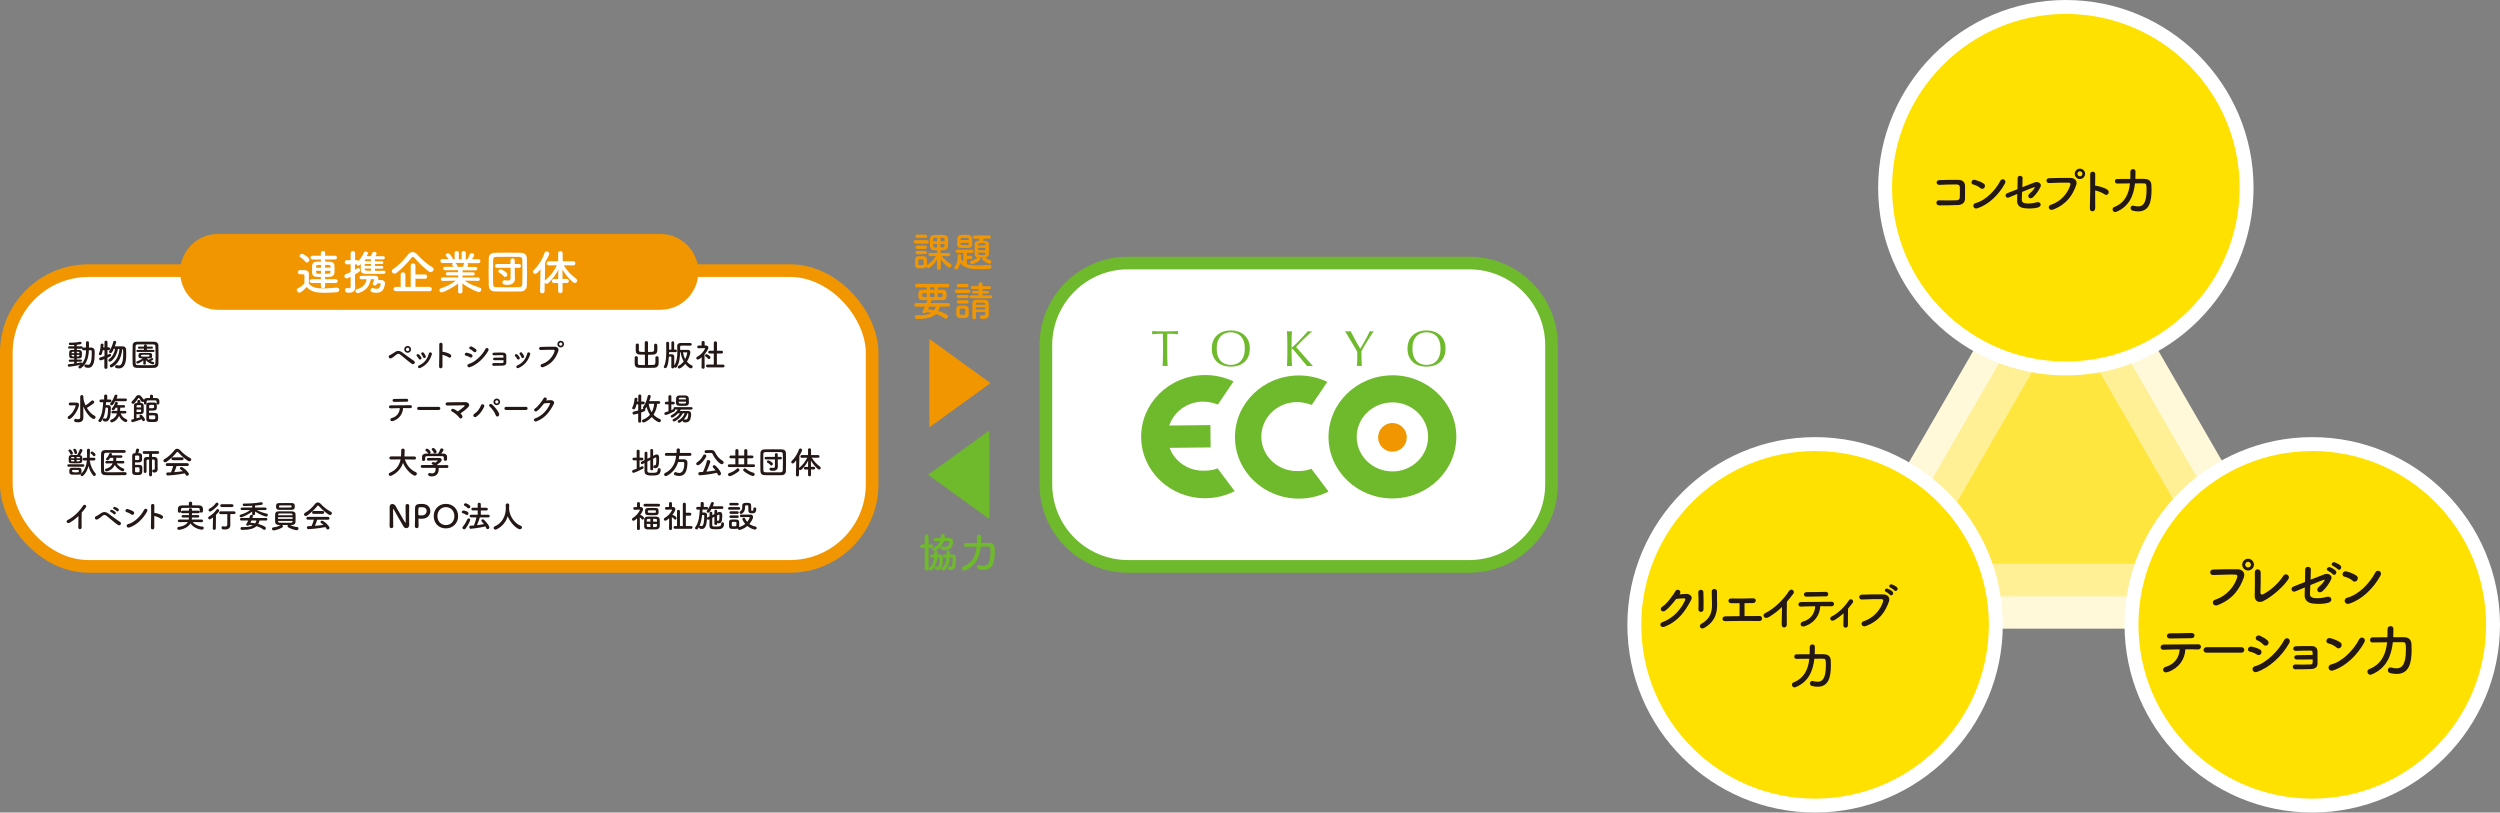 <?xml version="1.0" encoding="UTF-8"?><svg id="a" xmlns="http://www.w3.org/2000/svg" viewBox="0 0 560.66 182.22"><rect x="0" y="0" width="560.66" height="182.22" fill="#808080" stroke="none"/><defs><style>.b{stroke:#f29600;}.b,.c,.d{fill:none;}.b,.d{stroke-width:2.84px;}.c{stroke:#fff;stroke-width:3.12px;}.e{fill:#231815;}.f{fill:#ffe63f;}.g{fill:#fff;}.h{isolation:isolate;}.i{fill:#ffe100;}.d{stroke:#6fb92c;}.j{fill:#f29600;}.k{fill:#6fb92c;}.l{fill:#fff095;}.m{fill:#fff9d9;}</style></defs><polygon class="m" points="463.3 42.73 406.57 140.99 520.03 140.99 463.3 42.73"/><polygon class="l" points="463.11 55.79 418.11 133.75 508.12 133.75 463.11 55.79"/><polygon class="f" points="463.29 70.29 430.89 126.42 495.7 126.42 463.29 70.29"/><path class="i" d="M463.3,82.63c22.35,0,40.53-18.18,40.53-40.53S485.65,1.56,463.3,1.56s-40.54,18.18-40.54,40.54,18.18,40.53,40.54,40.53"/><path class="c" d="M463.3,82.63c22.35,0,40.53-18.18,40.53-40.53S485.65,1.56,463.3,1.56s-40.54,18.18-40.54,40.54,18.18,40.53,40.54,40.53Z"/><g class="h"><g class="h"><path class="e" d="M439,45.98c-1.17.07-2.98.08-4.11.08-.83,0-.83-1.18-.01-1.14,1.18.04,3.18.04,3.99-.01.33-.02.62-.21.64-.62.03-.66.03-1.78.01-2.35-.01-.36-.28-.56-.69-.57-.97-.03-2.71.03-3.85.09-.86.04-.9-1.03-.05-1.07,1.21-.05,3.19-.08,4.29-.05,1.09.02,1.47.67,1.47,1.41,0,.67.01,1.84-.01,2.82-.02,1.06-.84,1.39-1.67,1.43Z"/><path class="e" d="M444.13,42.18c-.41-.37-1.11-.69-1.63-.81-.66-.15-.38-1.27.45-1.03.58.17,1.41.46,1.94.84.34.24.32.66.14.91-.18.25-.56.41-.9.1ZM443.45,46.72c-.93.3-1.29-.96-.37-1.19,2.21-.56,4.43-2.84,5.54-5,.35-.68,1.49-.22,1,.65-1.36,2.48-3.64,4.73-6.17,5.53Z"/><path class="e" d="M450.56,44.28c-.76.32-1.09-.73-.41-.95.22-.07,1.18-.46,2.3-.91.02-.9.03-1.81.03-2.47,0-.74,1.12-.62,1.12-.04s-.03,1.32-.06,2.07c1.13-.46,2.24-.89,2.77-1.08.81-.29,1.65.29,1.3,1.02-.37.79-1,1.69-1.68,2.31-.73.66-1.44-.18-.84-.74.42-.38.84-.77,1.14-1.25.2-.3.06-.29-.15-.22-.39.12-1.47.56-2.59,1.02-.03.67-.05,1.28-.08,1.68-.02.54.25.81.91.89.58.07,1.58.01,2.37-.23.98-.31,1.46.9.22,1.19-1,.23-1.97.23-2.99.11-.97-.12-1.57-.71-1.55-1.62.01-.38.02-.93.03-1.56-.91.38-1.67.7-1.86.78Z"/><path class="e" d="M459.91,45.93c2.43-.77,3.87-2.77,4.37-4.39.09-.3.05-.57-.35-.58-1.08-.03-2.82.03-4.4.09-.73.02-.8-1.06-.02-1.09,1.45-.07,3.51-.08,4.91-.05.89.01,1.52.68,1.2,1.58-.77,2.2-2.11,4.33-5.19,5.51-.94.35-1.34-.8-.51-1.07ZM466.45,40.15c-.64,0-1.16-.52-1.16-1.16s.52-1.17,1.16-1.17,1.17.53,1.17,1.17-.53,1.16-1.17,1.16ZM466.45,38.42c-.31,0-.56.26-.56.57s.25.55.56.55.56-.24.56-.55-.25-.57-.56-.57Z"/><path class="e" d="M469.87,46.7c.02.89-1.23.92-1.19.04.08-1.78.11-6.09.07-7.68-.02-.75,1.17-.74,1.14.01-.01.54-.02,1.5-.03,2.57.05,0,.12,0,.19.01.62.1,2.05.45,2.64.96.57.48-.05,1.44-.68.98-.47-.35-1.56-.78-2.14-.89-.01,1.52-.01,3.1.01,3.99Z"/><path class="e" d="M481.02,40.14c.81.01,1.41.4,1.46,1.36.01.29.03.67.03,1.1,0,2.65-.5,4.81-2.99,4.81-.4,0-.83-.05-1.28-.18-.29-.08-.43-.32-.43-.56,0-.29.19-.55.52-.55.05,0,.12,0,.19.02.35.1.68.15.99.15.81,0,1.88-.33,1.88-3.65,0-1.18-.02-1.51-.55-1.51-.2-.01-.5-.01-.85-.01s-.76,0-1.19.01c-.3,2.72-1.29,5.18-4.2,6.38-.09.03-.18.05-.26.05-.34,0-.57-.31-.57-.61,0-.2.11-.41.36-.51,2.49-1,3.3-3.03,3.54-5.31-1.49.01-2.88.03-2.88.03h-.01c-.32,0-.48-.25-.48-.51s.17-.51.5-.51c0,0,1.43-.01,2.95-.02.02-.54.02-1.1.02-1.65h0c0-.36.3-.55.59-.55s.56.18.56.52c0,.56,0,1.11-.03,1.67h2.13Z"/></g></g><path class="i" d="M407.06,180.66c22.35,0,40.53-18.18,40.53-40.53s-18.18-40.54-40.53-40.54-40.54,18.18-40.54,40.54,18.18,40.53,40.54,40.53"/><path class="c" d="M407.06,180.66c22.35,0,40.53-18.18,40.53-40.53s-18.18-40.54-40.53-40.54-40.54,18.18-40.54,40.54,18.18,40.53,40.54,40.53Z"/><g class="h"><g class="h"><path class="e" d="M376.64,133.29c.47-.03,1.01-.08,1.45-.1.85-.04,1.58.55,1.18,1.33-1.34,2.56-2.86,4.8-5.95,6.02-.94.36-1.39-.71-.47-1.03,2.44-.85,4.26-3.05,5.07-4.92.09-.21,0-.42-.26-.41-.46,0-1.27.09-1.76.14-.75.99-1.72,2.14-2.48,2.66-.74.5-1.39-.45-.64-.91,1.06-.65,2.49-2.67,2.99-3.54.36-.62,1.46-.09.95.65l-.08.11Z"/><path class="e" d="M381.46,137.23c-.29,0-.59-.2-.57-.56.07-1.09.03-2.82-.02-3.86-.03-.68,1.1-.74,1.14-.04.05.99.05,2.87.03,3.89-.01.38-.3.57-.58.57ZM381.55,139.89c1.95-1.08,2.39-2.55,2.39-4.19,0-.86-.06-2.22-.06-3.09,0-.71,1.19-.67,1.18,0-.02.94.03,2.17.03,3.08,0,1.89-.57,3.8-2.85,5.11-.9.52-1.39-.52-.69-.9Z"/><path class="e" d="M388.16,135.26c-.73-.03-.69-1.06.02-1.04,1.44.03,3.36,0,5.01-.04.38-.01.58.25.57.52-.01.26-.21.53-.58.54-.54,0-1.23.02-1.95.03-.01.94.01,2.19.01,2.9,1.22-.01,2.43-.02,3.4-.02.36,0,.55.29.54.57-.01.29-.22.56-.65.55-2.34-.04-5.51-.03-7.61.03-.87.02-.81-1.07,0-1.08.86-.02,2-.03,3.2-.04.02-.84.01-2.27.01-2.9-.79.01-1.51.01-1.97,0Z"/><path class="e" d="M396.67,138.4c-1.01.62-1.58-.51-.84-.87,2.02-.99,4.12-3.02,5.37-4.97.48-.76,1.45-.05.98.58-.5.66-.97,1.25-1.44,1.8-.03,1.12-.05,4-.02,5.11.02.84-1.17.93-1.15.03.01-.88.05-2.67.07-3.96-.87.85-1.82,1.58-2.96,2.28Z"/><path class="e" d="M404.76,140.43c-1.08.38-1.25-.8-.48-1.01,1.75-.47,2.73-1.83,2.81-3.46-1.22,0-2.43.05-3.2.08-.37.01-.57-.23-.57-.49s.2-.54.63-.54c1.56-.02,5.03-.04,6.82-.06.38,0,.56.27.54.53-.02.26-.22.51-.61.49-.61-.02-1.51-.03-2.48-.02-.1,1.99-1.28,3.73-3.45,4.49ZM409.5,133.74c-1.52.02-3.17.07-4.35.07-.83,0-.77-1.03.01-1.02,1.39.01,2.85-.03,4.29-.06.39-.01.56.25.56.51s-.19.52-.52.52Z"/><path class="e" d="M411.43,139.05c-.4.24-.74.17-.9-.07-.15-.22-.11-.56.21-.71,1.46-.71,2.97-2.18,3.87-3.6.42-.66,1.29-.04.87.53-.35.47-.69.9-1.03,1.3-.02.85-.04,2.89-.02,3.69.01.36-.23.57-.5.58-.26,0-.53-.18-.53-.56.01-.59.04-1.76.05-2.67-.61.56-1.24,1.04-2.02,1.52Z"/><path class="e" d="M417.92,139.33c2.43-.77,3.87-2.77,4.37-4.39.09-.3.06-.57-.35-.58-1.08-.03-2.82.03-4.4.09-.73.02-.8-1.06-.02-1.09,1.45-.07,3.51-.08,4.91-.05.89.01,1.52.68,1.2,1.58-.77,2.2-2.11,4.34-5.19,5.51-.93.35-1.34-.8-.51-1.07ZM422.96,132.73c-.56-.23-.12-.89.38-.7.3.11.85.39,1.09.66.43.46-.22,1.13-.58.7-.14-.18-.67-.56-.89-.66ZM423.95,131.78c-.56-.22-.15-.88.36-.71.3.1.86.37,1.11.63.44.44-.19,1.13-.56.71-.15-.17-.69-.54-.91-.63Z"/></g><g class="h"><path class="e" d="M409.11,146.74c.81.01,1.41.4,1.46,1.36.01.29.03.67.03,1.1,0,2.65-.5,4.81-2.99,4.81-.4,0-.83-.05-1.28-.18-.29-.08-.43-.32-.43-.56,0-.29.19-.55.52-.55.05,0,.12,0,.19.02.35.1.68.15.99.15.81,0,1.88-.33,1.88-3.65,0-1.18-.02-1.51-.55-1.51-.2-.01-.5-.01-.85-.01s-.76,0-1.19.01c-.3,2.72-1.29,5.18-4.2,6.38-.09.03-.18.05-.26.05-.34,0-.57-.31-.57-.61,0-.2.11-.41.36-.51,2.49-1,3.3-3.03,3.54-5.31-1.49.01-2.88.03-2.88.03h-.01c-.32,0-.48-.25-.48-.51s.17-.51.5-.51c0,0,1.43-.01,2.95-.02.02-.54.02-1.1.02-1.65h0c0-.36.3-.55.59-.55s.56.18.56.52c0,.56,0,1.11-.03,1.67h2.13Z"/></g></g><path class="i" d="M518.56,180.66c22.35,0,40.54-18.18,40.54-40.53s-18.18-40.54-40.54-40.54-40.54,18.18-40.54,40.54,18.18,40.53,40.54,40.53"/><path class="c" d="M518.56,180.66c22.35,0,40.54-18.18,40.54-40.53s-18.18-40.54-40.54-40.54-40.54,18.18-40.54,40.54,18.18,40.53,40.54,40.53Z"/><g class="h"><g class="h"><path class="e" d="M496.76,134.49c2.75-.87,4.39-3.14,4.95-4.97.1-.34.06-.65-.4-.66-1.22-.04-3.19.04-4.99.1-.82.03-.91-1.2-.02-1.23,1.65-.07,3.98-.09,5.56-.06,1.01.01,1.72.77,1.36,1.79-.87,2.49-2.39,4.91-5.88,6.25-1.06.4-1.52-.91-.57-1.21ZM504.16,127.94c-.72,0-1.31-.59-1.31-1.31s.59-1.32,1.31-1.32,1.32.6,1.32,1.32-.6,1.31-1.32,1.31ZM504.16,125.99c-.35,0-.64.3-.64.65s.29.62.64.62.64-.27.64-.62-.29-.65-.64-.65Z"/><path class="e" d="M507.56,134.81c-.83.41-1.94.16-1.91-1.16.04-1.42.06-4.45.03-5.29-.04-.96,1.28-.86,1.31-.02.03.88-.01,3.68-.05,4.62-.01.35.31.47.61.31,1.92-1,3.65-2.75,4.5-4.11.52-.83,1.65-.05,1.15.72-1,1.56-3.53,3.88-5.64,4.92Z"/><path class="e" d="M514.78,132.62c-.86.36-1.23-.82-.46-1.07.25-.08,1.33-.52,2.61-1.04.02-1.02.04-2.06.04-2.8,0-.84,1.27-.7,1.27-.05s-.04,1.5-.06,2.34c1.28-.52,2.54-1.01,3.14-1.22.92-.32,1.87.32,1.47,1.16-.42.9-1.13,1.92-1.91,2.62-.82.75-1.63-.2-.95-.84.47-.44.95-.87,1.3-1.42.22-.34.06-.32-.17-.25-.44.14-1.67.64-2.93,1.16-.04.76-.06,1.45-.09,1.91-.03.61.29.92,1.03,1.01.66.08,1.8.01,2.68-.26,1.11-.35,1.66,1.02.25,1.35-1.13.26-2.23.26-3.39.12-1.1-.14-1.78-.81-1.76-1.83.01-.44.03-1.06.04-1.77-1.04.44-1.9.8-2.11.88ZM522.13,128.03c-.64-.26-.14-1.02.44-.81.34.12.96.46,1.23.76.49.52-.24,1.27-.65.79-.16-.2-.77-.62-1.02-.74ZM523.22,126.93c-.64-.25-.19-1.01.4-.82.34.11.97.44,1.26.72.5.5-.2,1.28-.62.81-.17-.19-.79-.61-1.04-.71Z"/><path class="e" d="M527.62,130.24c-.46-.42-1.26-.79-1.85-.92-.75-.17-.44-1.43.51-1.17.66.19,1.6.52,2.19.95.39.27.36.75.16,1.03-.2.29-.64.46-1.02.11ZM526.85,135.38c-1.06.34-1.46-1.08-.42-1.35,2.51-.64,5.02-3.22,6.28-5.66.4-.77,1.68-.25,1.13.74-1.55,2.81-4.13,5.36-6.99,6.27Z"/></g><g class="h"><path class="e" d="M486.19,150.71c-1.22.42-1.42-.91-.55-1.15,1.98-.54,3.09-2.07,3.18-3.93-1.38.01-2.75.06-3.63.09-.42.01-.65-.26-.65-.56s.22-.61.71-.61c1.77-.03,5.7-.05,7.73-.06.44,0,.64.3.61.6-.02.3-.25.57-.69.56-.69-.03-1.71-.04-2.8-.03-.11,2.26-1.45,4.23-3.92,5.09ZM491.56,143.12c-1.72.03-3.59.07-4.92.07-.94,0-.87-1.17.01-1.16,1.57.01,3.23-.04,4.86-.08.44-.01.64.29.64.57s-.21.59-.59.59Z"/><path class="e" d="M494.84,146.37c-.45,0-.66-.3-.66-.6s.24-.63.66-.63h7.83c.42,0,.64.31.64.62s-.21.61-.64.61h-7.83Z"/><path class="e" d="M506.13,146.78c-.46-.3-1.03-.55-1.55-.63-.75-.12-.51-1.31.4-1.13.59.11,1.26.31,1.82.62.4.21.45.65.29.94-.16.3-.55.47-.96.21ZM506.13,150.69c-.98.32-1.4-1.02-.41-1.28,2.48-.67,5.25-3.42,6.56-5.9.41-.77,1.66-.26,1.11.72-1.6,2.86-4.43,5.52-7.26,6.46ZM507.58,144.56c-.39-.4-.88-.76-1.36-.96-.71-.29-.21-1.39.64-1.02.55.25,1.18.61,1.66,1.04.34.3.29.72.06.97-.22.25-.66.32-1-.03Z"/><path class="e" d="M515.12,147.92c-.35,0-.59-.22-.6-.49-.01-.27.22-.5.64-.5.85,0,2.58-.05,3.48-.05,0-.25-.01-.45-.01-.59-.01-.28-.19-.38-.46-.39-.8-.03-2.32.04-3.25.07-.82.04-.85-1-.04-1.04,1.01-.04,2.69-.06,3.6-.04.9.03,1.26.56,1.26,1.25,0,.55.01,1.86,0,2.67-.02.97-.72,1.2-1.42,1.23-.97.05-2.59.06-3.53.06-.8,0-.8-1.11-.01-1.08.97.04,2.77.04,3.44-.01.22-.01.4-.14.41-.37.01-.19.03-.46.03-.76-1.18.02-2.71.04-3.53.02Z"/><path class="e" d="M524,145.21c-.46-.42-1.26-.79-1.85-.92-.75-.17-.44-1.43.51-1.17.66.19,1.6.52,2.19.95.39.27.36.75.16,1.03-.2.29-.64.46-1.02.11ZM523.23,150.36c-1.06.34-1.46-1.08-.42-1.35,2.51-.64,5.02-3.22,6.28-5.66.4-.77,1.68-.25,1.13.73-1.55,2.81-4.13,5.36-6.99,6.27Z"/><path class="e" d="M539.14,142.9c.92.01,1.6.45,1.66,1.54.01.32.04.76.04,1.25,0,3-.56,5.45-3.39,5.45-.45,0-.93-.06-1.45-.2-.32-.09-.49-.36-.49-.64,0-.32.21-.62.59-.62.06,0,.14,0,.21.03.4.11.77.17,1.12.17.92,0,2.13-.37,2.13-4.14,0-1.33-.02-1.71-.62-1.71-.22-.01-.56-.01-.96-.01s-.86,0-1.35.01c-.34,3.08-1.46,5.87-4.76,7.23-.1.04-.2.06-.3.06-.39,0-.65-.35-.65-.69,0-.22.12-.46.41-.57,2.82-1.13,3.74-3.43,4.01-6.02-1.68.01-3.27.04-3.27.04h-.01c-.36,0-.55-.29-.55-.57s.19-.57.56-.57c0,0,1.62-.01,3.34-.03.03-.61.03-1.25.03-1.87h0c0-.41.34-.62.67-.62s.64.2.64.59c0,.63,0,1.26-.04,1.89h2.42Z"/></g></g><rect class="g" x="1.42" y="60.69" width="194.17" height="66.33" rx="18.43" ry="18.43"/><rect class="b" x="1.42" y="60.69" width="194.17" height="66.33" rx="18.43" ry="18.43"/><g class="h"><g class="h"><path class="e" d="M16.64,81.12l-.94.02h0c-.18,0-.28-.12-.28-.25,0-.12.1-.25.28-.25h.94v-.28c-1.04,0-1.14-.02-1.14-1.01,0-.87.2-.88,1.14-.88v-.29h-1.09c-.18,0-.28-.13-.28-.26s.1-.26.28-.26h1.08s0-.29,0-.29c-.4.02-.75.02-.89.02-.2,0-.3-.14-.3-.28s.1-.27.29-.27h.02c.14,0,.28.01.43.01.55,0,1.12-.06,1.75-.2.02,0,.05,0,.07,0,.17,0,.29.14.29.29,0,.21-.14.28-1.08.38v.35s1.04,0,1.04,0c.19,0,.29.13.29.26,0,.01,0,.04,0,.05.04-.03.1-.04.16-.04.18,0,.38,0,.58,0v-1.11c0-.21.16-.31.33-.31s.34.11.34.31v1.11c.17,0,.35,0,.52,0,.47,0,.75.31.76.79,0,.21,0,.42,0,.63,0,1.36-.13,3.13-1.45,3.13-.19,0-.4-.04-.62-.11-.16-.06-.23-.18-.23-.32,0-.17.11-.33.31-.33.04,0,.08,0,.13.02.14.04.26.07.38.07.31,0,.82-.18.82-2.52,0-.17,0-.33,0-.49,0-.2-.11-.26-.26-.27-.11,0-.24,0-.38,0-.05,1.5-.45,3.11-1.78,4.02-.08.06-.16.08-.23.08-.19,0-.33-.16-.33-.33,0-.1.05-.2.16-.28.11-.07.21-.16.31-.23-.79.22-2.38.45-2.58.45-.18,0-.28-.15-.28-.3,0-.13.08-.27.25-.28.38-.03.79-.06,1.18-.12v-.42ZM16.64,79.59h-.58s0,.09,0,.13c.02.21.08.22.57.22v-.35ZM16.64,78.89c-.53,0-.57.01-.58.25v.07h.58v-.33ZM17.23,81.11v.35c.33-.06.62-.12.89-.18.02,0,.04,0,.06,0,.12,0,.21.08.23.19.69-.8.87-1.85.89-2.92-.2,0-.4,0-.58,0-.2,0-.3-.15-.3-.3,0-.03,0-.06.01-.09-.04.02-.1.04-.16.04h-1.05v.28c.93,0,1.16.01,1.16.91,0,.96-.14.99-1.16.99v.27l.89-.02h0c.17,0,.26.12.26.24s-.09.24-.27.24h-.88ZM17.8,79.11c0-.23-.09-.23-.58-.23v.33h.58v-.1ZM17.22,79.59v.35c.45,0,.57,0,.58-.23,0-.04,0-.08,0-.12h-.59Z"/><path class="e" d="M23.43,80.53c-.65.25-.75.28-.86.28-.21,0-.33-.16-.33-.33,0-.13.07-.26.23-.31.35-.11.67-.21.96-.31v-1.33h-.38c-.18,1-.31,1.13-.59,1.13-.15,0-.3-.08-.3-.24,0-.04.01-.09.04-.14.26-.61.36-1.34.37-1.96,0-.18.16-.26.32-.26s.32.08.32.26c0,.13-.06.56-.06.58h.28v-1.18c0-.21.17-.32.34-.32s.34.11.34.32v1.18s.28,0,.28,0c.21,0,.31.16.31.31s-.11.31-.31.31h-.29v1.07c.15-.06.3-.13.43-.21.04-.02.09-.03.12-.03.15,0,.26.13.26.29,0,.11-.06.22-.2.29-.18.1-.4.19-.62.3v2.19c0,.21-.18.3-.35.3s-.34-.1-.34-.3v-1.9ZM26.46,78.23c-.21,1.04-.65,2.09-1.53,2.77-.1.08-.21.11-.29.11-.18,0-.33-.14-.33-.3,0-.1.05-.2.17-.29.82-.6,1.16-1.36,1.34-2.29h-.3c-.4.87-.51.95-.74.95-.17,0-.33-.11-.33-.27,0-.06.02-.12.07-.19.41-.57.75-1.45.89-2.07.04-.16.16-.22.3-.22.17,0,.35.11.35.3,0,.14-.23.73-.31.94.33,0,.83,0,1.26,0h.5c.48,0,.77.29.78.77.01.29.02.64.02,1.01,0,1.57-.22,3.17-1.66,3.17-.18,0-.38-.03-.58-.08-.17-.04-.26-.19-.26-.34s.1-.31.3-.31c.03,0,.06,0,.1.01.16.04.3.06.43.06.3,0,.99-.04.99-2.57,0-.98-.01-1.08-.21-1.13-.12,1.31-.56,3.1-2.23,4.07-.09.05-.16.07-.23.07-.21,0-.33-.17-.33-.34,0-.09.04-.19.14-.25,1.58-.95,1.94-2.45,2.02-3.56h-.33Z"/></g><g class="h"><path class="e" d="M34.65,82.5c-.62.01-1.3.02-1.97.02s-1.35,0-1.99-.02c-.62-.01-.92-.33-.94-.85-.02-.53-.03-1.19-.03-1.87,0-.82.01-1.67.03-2.37,0-.45.35-.75.88-.77.62-.01,1.29-.02,1.98-.02s1.38,0,2.05.02c.43,0,.85.31.86.82.01.72.03,1.55.03,2.33,0,.65,0,1.28-.03,1.82-.01.5-.36.86-.87.87ZM34.88,79.54c0-.64,0-1.27-.03-1.82-.01-.4-.16-.48-.5-.48-.53,0-1.14-.01-1.74-.01s-1.19,0-1.68.01c-.4,0-.52.12-.52.48-.01.58-.02,1.23-.02,1.88s0,1.28.02,1.81c.01.4.16.48.6.48.49,0,1.03.01,1.6.01s1.15,0,1.72-.01c.4,0,.52-.19.53-.5.02-.57.03-1.21.03-1.84ZM32.15,80.82c-.72.55-1.21.72-1.3.72-.17,0-.29-.16-.29-.3,0-.08.05-.17.16-.21.44-.15.84-.33,1.29-.66-.87,0-.96-.16-.96-.58,0-.64.1-.65,1.55-.65s1.52.01,1.52.65c0,.53-.15.58-1.19.58.11.12.23.23.37.33.21-.08.38-.19.61-.35.06-.04.11-.06.17-.06.15,0,.29.11.29.24,0,.16-.21.28-.59.44.23.11.45.18.65.23.11.03.16.12.16.22,0,.13-.11.29-.28.29-.27,0-1.14-.4-1.61-.93v.79c0,.13-.13.21-.28.21s-.28-.06-.28-.2h0s0-.77,0-.77ZM30.81,78.93c-.15,0-.23-.11-.23-.23s.08-.23.23-.23h1.48v-.28h-1.13c-.15,0-.23-.11-.23-.23,0-.11.08-.23.23-.23h1.12v-.16c0-.2.16-.3.33-.3s.33.1.33.3v.16h1.13c.15,0,.23.11.23.23,0,.11-.08.23-.23.23h-1.14v.28h1.49c.15,0,.23.11.23.23,0,.11-.08.23-.23.23h-3.62ZM31.65,79.87c0,.1.1.11,1,.11.82,0,.84-.01.86-.11,0-.02,0-.06,0-.11,0-.2-.04-.21-.21-.21-.22,0-.55,0-.86,0-.72,0-.79.02-.8.1v.22Z"/></g></g><g class="h"><g class="h"><path class="e" d="M15.17,93.62c0-.1.05-.2.18-.28,1.02-.61,1.62-2.08,1.62-2.36,0-.07-.05-.08-.11-.08h-.15c-.33,0-.77.01-.99.02h-.01c-.19,0-.29-.16-.29-.31s.1-.33.29-.33c.22,0,.65,0,1.01,0,.63,0,.99,0,.99.48,0,.1-.01.21-.05.33-.4,1.54-1.71,2.9-2.12,2.9-.2,0-.37-.18-.37-.36ZM18.01,88.93c0-.23.18-.34.35-.34s.34.11.34.34v.3c.04.51.21,1.11.48,1.7.46-.29.91-.65,1.32-1.04.07-.06.15-.09.23-.09.2,0,.4.18.4.38,0,.1-.04.2-.16.29-.45.37-.99.71-1.48,1,0,0-.01,0-.02,0,.45.75,1.04,1.43,1.74,1.77.16.08.22.21.22.33,0,.2-.16.39-.4.39-.49,0-1.66-1.11-2.36-2.84l.02,1.7v.84s.01.01.01.01c0,.51-.28,1.04-1.19,1.04-.77,0-.89-.19-.89-.41,0-.18.12-.36.32-.36.03,0,.05,0,.08,0,.18.04.35.08.51.08.27,0,.46-.11.46-.48v-4.63Z"/><path class="e" d="M24.67,90.2h-.89c-.01.2-.03.42-.04.65.13,0,.28,0,.4,0,.28,0,.72.02.72.62v.04c-.04,1.46-.11,3.03-1.19,3.03-.37,0-.62-.13-.62-.41,0-.16.1-.31.26-.31.04,0,.08,0,.13.03.08.04.14.05.21.05.13,0,.55-.01.58-2.26,0-.15-.08-.22-.19-.23h-.36c-.12,1.16-.37,2.33-.99,3.1-.08.09-.18.14-.27.14-.18,0-.36-.14-.36-.31,0-.06.02-.12.07-.18.77-.96.94-2.55,1.01-3.95h-.5s-.34.01-.34-.29c0-.16.12-.33.33-.33h.72s0-.78,0-.78c0-.22.17-.33.35-.33s.35.11.35.33v.79h.63s0-.01,0-.01c.21,0,.3.15.3.3s-.11.32-.31.32h0ZM25.82,89.99c-.48.87-.62.92-.79.92s-.33-.13-.33-.3c0-.06.03-.14.09-.21.42-.52.7-1.1.91-1.69.05-.14.17-.21.29-.21.18,0,.35.12.35.3,0,.11-.18.52-.21.57h2.02c.21-.01.31.14.31.3s-.1.31-.31.31h-2.32ZM28.08,92.72h-1.02c.2.56.65,1.07,1.27,1.3.16.06.23.18.23.3,0,.17-.14.33-.37.33-.31,0-1.07-.45-1.5-1.38-.5,1.16-1.48,1.46-1.62,1.46-.21,0-.35-.16-.35-.33,0-.12.07-.24.23-.3.71-.24,1.14-.8,1.29-1.4h-.96s0,.01,0,.01c-.2,0-.29-.13-.29-.28s.1-.28.3-.28h1.03c0-.19,0-.52,0-.73h-.34c-.28.44-.4.58-.59.58-.17,0-.35-.13-.35-.29,0-.06.03-.12.09-.18.33-.33.58-.85.68-1.24.03-.11.14-.16.25-.16.17,0,.37.11.37.29,0,.04,0,.11-.16.44h1.5c.19,0,.28.14.28.28s-.09.28-.28.28h-.8c0,.21-.02.53-.04.73h1.14c.18,0,.28.14.28.28s-.09.28-.27.28h0Z"/></g><g class="h"><path class="e" d="M31.43,90.37c.06,0,.12,0,.16,0,.32.02.62.18.63.57,0,.28.02.58.02.87,0,.84,0,1.09-1.16,1.09-.18,0-.35,0-.47-.01,0,.08,0,.54,0,.92.3-.08.6-.17.82-.23-.16-.2-.16-.26-.16-.3,0-.15.15-.26.31-.26.08,0,.16.03.23.08.17.16.7.74.7,1.01,0,.21-.16.35-.33.35-.11,0-.21-.06-.28-.21-.04-.08-.08-.16-.13-.23-.76.29-1.92.66-2.04.66-.18,0-.3-.18-.3-.34,0-.22.09-.25.6-.37v-.56c0-.92,0-2.22.01-2.48,0-.22.12-.58.77-.58v-.4c0-.17.16-.25.33-.25s.33.08.33.25v.41ZM35.12,90.41v-.3c0-.3-.11-.31-.35-.31-.27,0-.62-.01-.95-.01-.89,0-.95,0-.95.38,0,.08,0,.17,0,.27h0c0,.18-.14.28-.29.28s-.29-.09-.3-.28c0-.12,0-.26,0-.4-.06.08-.16.13-.27.13-.13,0-.26-.07-.54-.5-.28-.42-.29-.44-.35-.44-.04,0-.07.01-.09.04-.24.38-.59.85-.92,1.18-.08.08-.17.11-.26.11-.19,0-.37-.14-.37-.3,0-.08.04-.16.11-.23.35-.32.73-.84.89-1.08.14-.23.36-.35.6-.35.21,0,.44.11.62.34.15.2.36.47.59.71,0,0,.01.02.02.03.12-.43.48-.43,1.33-.43v-.45s0,0,0,0c0-.2.17-.3.33-.3s.34.1.34.3h0v.46c.27,0,.52,0,.76.01.37.01.65.23.67.64,0,.12,0,.26,0,.39,0,.17,0,.43-.32.43-.15,0-.3-.09-.3-.28h0ZM30.62,91.86c0,.22,0,.43,0,.53.09,0,.26,0,.43,0s.33,0,.4,0c.21-.01.21-.16.21-.53h-1.04ZM31.65,91.37c0-.11,0-.22,0-.31,0-.16-.03-.21-.51-.21-.34,0-.5,0-.51.22v.3h1.03ZM33.42,92.24c0,.13,0,.28,0,.35.25,0,.57,0,.87,0,1.14,0,1.17.23,1.17.97,0,.17,0,.35-.01.51-.01.33-.28.55-.62.56-.21,0-.43.01-.65.01-.26,0-.51,0-.7-.01-.45-.02-.67-.25-.67-.62,0-.44,0-1.01,0-1.58s0-1.16,0-1.6c0-.35.23-.55.67-.56.18,0,.42,0,.64,0,.16,0,.31,0,.43,0,.34.01.6.18.62.5,0,.16.01.3.01.44,0,.65-.05.88-1.21.88-.17,0-.36,0-.55,0,0,.04,0,.09,0,.15ZM34.11,91.55c.41,0,.45-.1.45-.35,0-.35,0-.41-.5-.41-.4,0-.6.01-.61.21,0,.15,0,.36,0,.53.21,0,.48.03.67.03ZM33.44,93.78c.01.25.17.25.76.25.63,0,.63-.05.63-.5,0-.35-.03-.38-.56-.38-.26,0-.55,0-.84.01,0,.17,0,.46,0,.62Z"/></g></g><g class="h"><g class="h"><path class="e" d="M15.37,104.67c-.18,0-.27-.13-.27-.28,0-.13.09-.27.27-.27h3.28c.18,0,.26.13.26.27,0,.14-.09.28-.26.28h-3.28ZM16.02,101.97c-.11,0-.22-.06-.26-.2-.06-.21-.17-.4-.33-.56-.06-.05-.08-.11-.08-.16,0-.13.15-.25.31-.25.33,0,.69.64.69.87,0,.18-.17.31-.33.31ZM18.47,102.98c0,.89-.15.93-1.39.93-1.68,0-1.68,0-1.68-.94,0-.59.02-.89.64-.92.28,0,.59-.01.92-.01h.35c.22-.33.47-.9.57-1.19.04-.11.13-.16.24-.16.18,0,.38.13.38.31s-.43.87-.55,1.07c.52.1.52.53.52.91ZM16.94,106.46c-1.16,0-1.4,0-1.4-.76,0-.44.04-.77.6-.79.27,0,.52-.01.79-.01s.52,0,.8.01c.54.01.55.4.55.8,0,.75-.24.75-1.33.75ZM16.65,103.15h-.72v.11c.01.22.08.22.72.22v-.33ZM16.65,102.48c-.64,0-.7,0-.72.25v.05h.72v-.3ZM16.92,105.39c-.75,0-.77,0-.77.22q0,.32.67.32c.84,0,.85,0,.85-.28s0-.26-.76-.26ZM16.71,101.6c-.03-.22-.11-.4-.23-.57-.04-.05-.05-.1-.05-.14,0-.13.14-.25.3-.25.38,0,.56.72.56.86,0,.21-.16.33-.33.33-.12,0-.23-.08-.26-.23ZM17.93,102.7c0-.23-.03-.23-.75-.23v.3h.75v-.07ZM17.93,103.15h-.75v.33c.66,0,.74,0,.75-.23v-.1ZM20.13,103.27c.16,1.19.62,2.15,1.26,2.87.07.08.11.17.11.25,0,.19-.16.36-.35.36-.09,0-.2-.04-.28-.15-.45-.54-.82-1.25-1.02-2.1-.23.87-.6,1.65-1.21,2.19-.08.07-.16.1-.24.1-.18,0-.33-.14-.33-.31,0-.08.04-.16.11-.23.85-.79,1.19-1.83,1.31-2.98h-.62c-.2,0-.31-.15-.31-.3s.11-.3.31-.3h.65c0-.19,0-.38,0-.58,0-.36,0-.73-.02-1.11v-.02c0-.21.17-.33.34-.33s.34.11.34.33c0,.56-.02,1.14-.06,1.7h.98c.2,0,.29.15.29.3s-.09.3-.29.3h-.98ZM21.09,102.31c-.08,0-.16-.04-.21-.11-.16-.25-.33-.37-.49-.48-.06-.04-.09-.1-.09-.16,0-.15.18-.31.34-.31s.79.43.79.73c0,.18-.18.33-.35.33Z"/><path class="e" d="M28.09,105.9c.21,0,.31.16.31.32s-.1.33-.31.33c-.84.02-1.67.03-2.5.03-.67,0-1.34,0-1.98-.02-.62-.01-.92-.33-.94-.86-.02-.53-.03-1.13-.03-1.76,0-.76.01-1.53.03-2.23,0-.45.35-.77.88-.77.62-.01,1.37-.01,2.13-.01s1.54,0,2.2.01c.21,0,.31.16.31.31s-.1.3-.31.3c-.92,0-2.02-.01-2.94-.01-.41,0-.79,0-1.09,0-.4,0-.51.12-.52.48-.01.57-.02,1.16-.02,1.74s0,1.14.02,1.67c.01.4.16.47.59.48.43,0,.9.01,1.4.01.87,0,1.82-.01,2.75-.04h0ZM27.59,103.94l-1.43-.02c.33.54.9.92,1.45,1.11.18.06.26.2.26.33,0,.17-.13.33-.34.33-.4,0-1.36-.65-1.78-1.42-.62,1.29-1.87,1.45-1.89,1.45-.19,0-.31-.16-.31-.32,0-.13.07-.25.26-.3.84-.21,1.25-.69,1.44-1.19l-1.34.03h0c-.19,0-.28-.13-.28-.28s.1-.29.29-.29h1.47l.02-.21c0-.14,0-.31,0-.48h-.7c-.35.52-.48.55-.6.55-.17,0-.33-.12-.33-.27,0-.06.02-.11.08-.17.32-.33.48-.6.66-1.04.05-.11.14-.16.25-.16.17,0,.35.12.35.28,0,.01,0,.04-.09.24h2.14c.18,0,.28.14.28.28,0,.14-.09.28-.28.28h-1.09c0,.08,0,.53-.04.7h1.57c.19,0,.28.14.28.28s-.09.28-.28.28h0Z"/><path class="e" d="M30.35,101.63c.07-.25.13-.53.16-.75.03-.19.17-.28.32-.28.18,0,.38.13.38.32,0,.11-.15.51-.22.7.31,0,.82,0,.85.51.01.2.03.4.03.58,0,.96-.25,1-1.05,1-.18,0-.36,0-.54-.01v.55c.21,0,.46,0,.7,0,.42,0,.92,0,.93.62,0,.16,0,.35,0,.53s0,.36-.01.53c-.02.33-.29.56-.6.58-.18.01-.34.02-.5.02-.67,0-1.15-.01-1.15-.63,0-.48,0-1.16,0-1.85s0-1.38,0-1.87c0-.35.2-.53.6-.55h.09ZM30.29,103.14c.2,0,.44.03.64.03.31,0,.31-.15.31-.5,0-.51-.03-.52-.48-.52-.38,0-.47.03-.47.2v.79ZM30.29,105.71c0,.18.14.21.5.21.4,0,.5-.05.5-.24,0-.12,0-.29,0-.45,0-.38-.03-.44-.43-.44-.18,0-.38.01-.57.03v.89ZM33.43,103.07c-.43,0-.55,0-.57.27,0,.3,0,.72,0,1.16s0,.88,0,1.26h0c0,.21-.16.31-.31.31s-.31-.1-.31-.31c0-.4,0-.84,0-1.28s0-.88,0-1.26c0-.74.44-.74,1.2-.74v-.69h-1.11c-.21,0-.33-.16-.33-.31s.11-.31.33-.31h3.02c.23,0,.34.16.34.31s-.11.31-.34.31h-1.26v.68c.19,0,.38,0,.56.01.43.02.7.26.7.74v1.37c0,.12.01.26.02.53v.04c0,.49-.25.82-.71.82-.39,0-.52-.15-.52-.36,0-.15.08-.3.22-.3h.03s.09.01.13.01c.11,0,.2-.05.2-.31,0,0,0-1.16-.01-1.68-.01-.28-.19-.28-.62-.28v3.44c0,.22-.16.33-.32.33s-.33-.11-.33-.33v-3.43Z"/></g><g class="h"><path class="e" d="M39.96,101.45c-.08-.08-.13-.13-.18-.13s-.1.04-.17.13c-.58.74-1.52,1.63-2.28,2.13-.11.07-.21.1-.3.1-.23,0-.39-.18-.39-.38,0-.12.07-.25.23-.33.82-.43,1.7-1.29,2.24-1.99.17-.22.39-.34.62-.34s.45.11.67.34c.7.75,1.45,1.34,2.3,1.77.14.07.19.18.19.3,0,.21-.18.42-.42.42-.38,0-1.72-1.14-2.5-2.02ZM39.6,104.51c-.13.4-.31.93-.52,1.38.65-.05,1.3-.13,1.92-.22-.16-.15-.34-.29-.52-.41-.11-.07-.15-.16-.15-.24,0-.15.15-.29.33-.29.42,0,1.7,1.18,1.7,1.6,0,.21-.2.38-.4.38-.11,0-.22-.06-.29-.19-.07-.13-.15-.25-.23-.36-1.66.35-3.68.48-3.82.48-.21,0-.33-.18-.33-.36,0-.16.09-.31.29-.32.25,0,.5-.01.76-.03.2-.41.38-.96.5-1.43h-1.34c-.23,0-.33-.14-.33-.3s.11-.33.33-.33h4.51c.23,0,.34.16.34.33,0,.16-.11.31-.34.31h-2.41ZM38.79,103.2c-.22,0-.33-.16-.33-.32s.11-.32.33-.32h2.04c.22,0,.33.16.33.32s-.11.32-.33.32h-2.04Z"/></g></g><g class="h"><g class="h"><path class="e" d="M15.7,117.19c-.65.4-1.02-.33-.54-.56,1.31-.64,2.66-1.94,3.46-3.21.31-.49.94-.04.63.38-.32.43-.62.81-.93,1.16-.02.72-.04,2.58-.01,3.29.01.54-.75.6-.75.02,0-.57.04-1.72.04-2.55-.56.55-1.17,1.02-1.91,1.47Z"/></g><g class="h"><path class="e" d="M26.46,117.73c-.85-.55-1.65-1.35-2.56-2.05-.33-.25-.6-.25-.87-.04-.52.42-.87.72-1.19.85-.48.21-.85-.49-.28-.72.18-.08.62-.33,1.1-.67.59-.41,1.12-.31,1.61.05.57.42,1.95,1.46,2.7,1.95.21.13.19.4.07.55-.12.15-.38.23-.59.09ZM24.87,114.83c-.38-.16-.09-.61.26-.48.2.07.58.28.75.45.29.31-.14.76-.39.47-.1-.11-.46-.38-.61-.44ZM25.55,114.18c-.38-.15-.11-.6.24-.49.2.06.59.25.76.43.3.3-.12.77-.38.48-.1-.11-.48-.36-.62-.42Z"/></g><g class="h"><path class="e" d="M29.43,115.37c-.26-.24-.72-.45-1.05-.53-.43-.1-.25-.82.29-.67.38.11.91.3,1.25.54.22.16.21.43.09.59-.11.16-.36.26-.58.06ZM28.99,118.3c-.6.19-.83-.62-.24-.77,1.43-.36,2.86-1.83,3.58-3.22.23-.44.96-.14.65.42-.88,1.6-2.35,3.05-3.98,3.57Z"/></g><g class="h"><path class="e" d="M34.61,118.29c.01.57-.79.6-.77.03.05-1.15.07-3.93.04-4.95-.01-.48.75-.47.74,0,0,.35-.01.96-.02,1.66.04,0,.08,0,.12,0,.4.06,1.32.29,1.7.62.37.31-.04.93-.44.63-.3-.23-1.01-.5-1.38-.58,0,.98,0,2,0,2.58Z"/></g><g class="h"><path class="e" d="M45.23,117.11l-2.02-.04c.36.5,1.14.95,2.15,1.02.23.01.33.16.33.32,0,.18-.14.38-.4.38-.23,0-1.75-.21-2.58-1.41-.75,1.31-2.6,1.45-2.6,1.45-.23,0-.35-.17-.35-.34,0-.14.09-.28.27-.31,1.15-.16,1.79-.56,2.09-1.11l-1.93.03h0c-.2,0-.3-.14-.3-.29s.11-.3.31-.3h2.13c.03-.14.04-.29.04-.45h-1.36c-.2,0-.29-.13-.29-.26,0-.14.1-.28.29-.28h1.37c0-.13,0-.28,0-.42h-1.48c-.21,0-.31-.13-.31-.27,0-.15.11-.3.31-.3h1.47c0-.09,0-.18,0-.27h0c0-.2.16-.29.33-.29s.35.1.36.28c0,.09,0,.18,0,.28h1.44c.19,0,.29.13.29.28s-.1.28-.29.28h-1.44c0,.13,0,.28-.01.42h1.35c.18,0,.28.13.28.27,0,.14-.09.28-.28.28h-1.36c0,.15-.02.31-.04.45h2.23c.2,0,.3.14.3.3,0,.14-.1.29-.29.29h0ZM43.09,113.33c.55,0,1.1,0,1.64.01.38,0,.77.3.79.72,0,.11,0,.23,0,.36,0,.25,0,.55-.38.55-.17,0-.34-.1-.34-.3h0c0-.68,0-.75-.45-.76-.56,0-1.21-.01-1.84-.01-.52,0-1.02,0-1.45.01-.39,0-.45.11-.47.37v.4h0c0,.21-.18.31-.35.31s-.33-.1-.34-.32c0-.09,0-.2,0-.3,0-.11,0-.23,0-.34.01-.33.27-.67.82-.68.54,0,1.09-.01,1.63-.01v-.5c0-.23.18-.34.37-.34s.37.11.37.34v.5Z"/><path class="e" d="M47.78,116.03c-.55.43-.68.45-.76.45-.2,0-.33-.17-.33-.35,0-.11.05-.23.18-.3.62-.35,1.19-.83,1.67-1.52.07-.1.16-.14.26-.14.18,0,.36.17.36.36,0,.1-.04.25-.72.92l-.04,3.07c0,.21-.18.31-.35.31s-.33-.1-.33-.3h0s.06-2.51.06-2.51ZM47.12,114.73c-.2,0-.35-.16-.35-.34,0-.12.06-.24.23-.33.55-.3.99-.65,1.38-1.19.08-.11.18-.16.27-.16.18,0,.35.16.35.35,0,.08-.03.16-.09.23-.34.42-1.44,1.43-1.79,1.43ZM51.66,117.8h0c0,.43-.29.95-1.22.95-.54,0-.76-.08-.76-.39,0-.17.1-.33.28-.33.01,0,.04,0,.06,0,.15.03.3.05.45.05.28,0,.5-.09.5-.4,0-.69.01-1.56.01-2.38h-1.5c-.22,0-.33-.15-.33-.3,0-.16.11-.32.33-.32h3.01c.22,0,.33.16.33.31s-.11.3-.33.3h-.84c0,.55,0,1.06,0,1.52v.99ZM49.72,113.71c-.22,0-.33-.15-.33-.3s.11-.33.33-.33h2.31c.22,0,.33.16.33.32s-.11.31-.33.31h-2.31Z"/><path class="e" d="M57.63,114.39c.72.42,1.43.62,2.21.82.17.04.24.15.24.27,0,.17-.16.37-.4.37-.09,0-1.23-.29-2.47-1.13v.55s0,0,0,0c0,.18-.16.26-.33.26s-.33-.09-.33-.26h0s0-.53,0-.53c-.92.72-2.28,1.27-2.47,1.27-.21,0-.35-.16-.35-.31,0-.11.07-.22.24-.28.83-.26,1.48-.55,2.14-1.03h-1.86c-.19,0-.29-.14-.29-.28,0-.13.1-.28.29-.28h2.31v-.4c-.57.04-1.11.06-1.52.06-.11,0-.21,0-.3,0-.21,0-.31-.16-.31-.3s.1-.27.3-.27h.01c.18,0,.36,0,.55,0,.96,0,2.14-.08,3.21-.28.04,0,.07,0,.1,0,.22,0,.33.16.33.31,0,.12-.07.23-.21.25-.39.07-.94.13-1.52.18v.45s2.31,0,2.31,0c.18,0,.28.14.28.28,0,.14-.09.28-.28.28h-1.9ZM58.21,116.74c-.07.28-.17.53-.3.76.64.17,1.18.4,1.56.66.11.08.16.18.16.29,0,.19-.16.38-.35.38-.07,0-.14-.02-.21-.08-.41-.31-.94-.57-1.55-.75-.6.55-1.55.83-2.95.83-.1,0-.2,0-.31,0-.22,0-.33-.16-.33-.32s.11-.31.32-.31h.01c.16,0,.33,0,.48,0,.87,0,1.53-.11,1.99-.38-.27-.05-.55-.09-.84-.1-.09.13-.22.18-.35.18-.17,0-.33-.1-.33-.25,0-.06.02-.11.06-.18.16-.24.29-.48.4-.73h-1.55c-.2,0-.3-.14-.3-.29s.1-.3.3-.3h1.79c.06-.16.12-.33.18-.5.04-.13.18-.2.32-.2.18,0,.35.09.35.24,0,.01,0,.03-.16.47h3.07c.2-.01.29.13.29.28s-.09.3-.29.3h-1.46ZM56.38,116.73c-.07.17-.14.34-.22.5.37.02.73.06,1.08.13.12-.18.21-.38.27-.62h-1.13Z"/><path class="e" d="M66.62,118.18c.22.01.32.16.32.33,0,.19-.14.4-.4.4-.23,0-1.18-.23-1.9-.65-.11-.06-.16-.16-.16-.26,0-.09.04-.19.11-.26-.43,0-.88,0-1.3,0,.09.07.16.19.16.31,0,.1-.04.19-.15.25-.7.43-1.7.65-1.92.65-.25,0-.38-.18-.38-.35s.11-.33.34-.34c.48-.03,1.08-.21,1.57-.52-.13,0-.27,0-.39,0-.52-.01-.79-.27-.81-.62-.01-.27-.02-.6-.02-.94s0-.66.02-.91c.01-.28.22-.59.79-.6.38,0,.84,0,1.31,0,.58,0,1.18,0,1.7.01.43,0,.75.28.76.55.01.25.02.54.02.83,0,.37,0,.74-.02,1.06-.01.33-.32.62-.79.62-.13,0-.27,0-.41,0,.49.26,1.09.42,1.55.45ZM63.98,114.35c-.48,0-.94,0-1.34-.01-.7-.02-.73-.33-.73-.78s.05-.73.72-.74c.46,0,1-.01,1.53-.01.44,0,.87,0,1.26.01.65.01.69.37.69.72s0,.78-.72.8c-.44,0-.92.01-1.39.01ZM65.62,115.99h-3.27v.38h3.27v-.38ZM65.6,115.43c0-.16-.11-.26-.35-.27-.42,0-1.02-.01-1.58-.01-.35,0-.68,0-.95,0-.23,0-.35.14-.35.28v.12h3.24v-.12ZM62.37,116.82v.12c0,.2.15.27.36.28.4.01.95.02,1.48.02.38,0,.75,0,1.06-.01.19,0,.33-.08.34-.28,0-.04,0-.09,0-.13h-3.24ZM65.4,113.58c0-.19-.06-.23-.28-.23-.33,0-.75,0-1.15,0s-.81,0-1.14,0c-.26,0-.26.12-.26.24,0,.21.07.23.27.23.33,0,.74,0,1.14,0,1.33,0,1.37,0,1.4-.15,0-.03.01-.06.01-.1Z"/></g><g class="h"><path class="e" d="M71.5,113.49c-.08-.08-.13-.13-.18-.13s-.1.04-.17.13c-.58.74-1.52,1.63-2.28,2.13-.11.07-.21.1-.3.1-.23,0-.39-.18-.39-.38,0-.12.07-.25.23-.33.82-.43,1.7-1.29,2.24-1.99.17-.22.39-.34.62-.34s.45.11.67.34c.7.75,1.46,1.34,2.3,1.77.14.07.19.18.19.3,0,.21-.18.42-.42.42-.38,0-1.72-1.14-2.5-2.02ZM71.14,116.55c-.13.4-.31.93-.52,1.38.65-.05,1.3-.13,1.92-.22-.16-.15-.34-.29-.52-.41-.11-.07-.15-.16-.15-.24,0-.15.15-.29.33-.29.42,0,1.7,1.18,1.7,1.6,0,.21-.2.38-.4.38-.11,0-.22-.06-.29-.19-.07-.13-.15-.25-.23-.36-1.66.35-3.67.48-3.82.48-.21,0-.33-.18-.33-.36,0-.16.09-.31.29-.32.25,0,.5-.01.76-.03.2-.41.38-.96.5-1.43h-1.34c-.23,0-.33-.14-.33-.3s.11-.33.33-.33h4.51c.23,0,.34.16.34.33,0,.16-.11.31-.34.31h-2.41ZM70.33,115.24c-.22,0-.33-.16-.33-.32s.11-.32.33-.32h2.04c.22,0,.33.16.33.32s-.11.32-.33.32h-2.04Z"/></g></g><g class="h"><g class="h"><path class="e" d="M92.36,81.59c-.85-.55-1.65-1.35-2.56-2.05-.33-.25-.6-.25-.87-.04-.52.42-.87.72-1.19.85-.48.21-.85-.49-.28-.72.18-.08.62-.33,1.1-.67.59-.41,1.12-.31,1.61.05.57.42,1.95,1.46,2.7,1.95.21.13.19.4.07.55-.12.15-.38.23-.59.09ZM91.42,79.12c-.43,0-.77-.34-.77-.77s.34-.77.77-.77.77.35.77.77-.35.77-.77.77ZM91.42,77.98c-.21,0-.38.17-.38.38s.17.38.38.38.38-.17.38-.38-.17-.38-.38-.38Z"/></g><g class="h"><path class="e" d="M93.91,80.46c-.1-.2-.25-.41-.4-.55-.29-.25.12-.7.45-.4.19.17.39.4.52.63.23.38-.36.73-.57.31ZM93.77,82.39c-.06-.15-.02-.34.18-.43,1.19-.5,1.95-1.5,2.23-2.68.11-.46.8-.25.67.18-.4,1.34-1.19,2.43-2.59,3.06-.24.11-.42.02-.49-.13ZM94.86,80.07c-.07-.21-.2-.44-.33-.6-.26-.28.22-.67.51-.33.16.2.32.45.43.7.17.42-.45.67-.6.22Z"/></g><g class="h"><path class="e" d="M99.24,82.15c.01.57-.79.6-.77.03.05-1.15.07-3.93.04-4.95-.01-.48.75-.47.74,0,0,.35-.01.96-.02,1.66.04,0,.08,0,.12,0,.4.06,1.32.29,1.7.62.37.31-.04.93-.44.63-.3-.23-1.01-.5-1.38-.58,0,.98,0,2,0,2.58Z"/></g><g class="h"><path class="e" d="M105.37,80.12c-.26-.17-.59-.31-.88-.36-.43-.07-.29-.75.23-.65.33.06.72.18,1.04.36.23.12.26.37.16.53-.09.17-.31.27-.55.12ZM105.37,82.35c-.56.18-.79-.58-.23-.73,1.41-.38,2.99-1.94,3.73-3.36.23-.44.94-.15.63.41-.91,1.62-2.52,3.14-4.13,3.68ZM106.2,78.86c-.22-.23-.5-.43-.77-.55-.4-.16-.12-.79.36-.58.31.14.67.35.94.59.19.17.16.41.04.55-.13.14-.38.18-.57-.01Z"/></g><g class="h"><path class="e" d="M110.91,80.78c-.2,0-.33-.13-.34-.28,0-.16.13-.28.36-.28.48,0,1.47-.03,1.98-.03,0-.14,0-.26,0-.33,0-.16-.11-.21-.26-.22-.45-.01-1.32.02-1.85.04-.47.02-.48-.57-.02-.59.57-.02,1.53-.04,2.05-.02.51.01.72.32.72.71,0,.31,0,1.06,0,1.52-.01.55-.41.68-.81.7-.55.03-1.48.04-2.01.04-.45,0-.45-.63,0-.62.55.02,1.58.02,1.96,0,.13,0,.23-.08.23-.21,0-.11.01-.26.01-.43-.67.01-1.54.02-2.01.01Z"/></g><g class="h"><path class="e" d="M115.96,80.46c-.1-.2-.25-.41-.4-.55-.29-.25.12-.7.45-.4.19.17.39.4.52.63.23.38-.36.73-.57.31ZM115.82,82.39c-.06-.15-.02-.34.18-.43,1.19-.5,1.95-1.5,2.23-2.68.11-.46.8-.25.67.18-.4,1.34-1.19,2.43-2.59,3.06-.24.11-.42.02-.49-.13ZM116.91,80.07c-.07-.21-.2-.44-.33-.6-.26-.28.22-.67.51-.33.16.2.32.45.43.7.17.42-.45.67-.6.22Z"/></g><g class="h"><path class="e" d="M121.53,81.65c1.57-.5,2.5-1.79,2.82-2.83.06-.19.04-.37-.23-.38-.7-.02-1.82.02-2.84.06-.47.01-.52-.68-.01-.7.94-.04,2.26-.05,3.16-.04.58,0,.98.44.77,1.02-.5,1.42-1.36,2.8-3.35,3.55-.6.23-.87-.52-.33-.69ZM125.75,77.92c-.41,0-.75-.33-.75-.75s.33-.75.75-.75.75.34.75.75-.34.75-.75.75ZM125.75,76.81c-.2,0-.36.17-.36.37s.16.35.36.35.36-.16.36-.35-.16-.37-.36-.37Z"/></g></g><g class="h"><g class="h"><path class="e" d="M88.16,94.41c-.7.24-.81-.52-.31-.65,1.13-.3,1.76-1.18,1.81-2.23-.79,0-1.57.04-2.06.05-.24,0-.37-.15-.37-.32s.13-.35.4-.35c1.01-.01,3.24-.03,4.4-.04.25,0,.36.17.35.34-.01.17-.14.33-.39.32-.39-.01-.97-.02-1.6-.01-.06,1.28-.82,2.41-2.23,2.9ZM91.22,90.09c-.98.01-2.04.04-2.8.04-.53,0-.5-.67,0-.66.89,0,1.84-.02,2.77-.04.25,0,.36.16.36.33s-.12.33-.33.33Z"/></g><g class="h"><path class="e" d="M93.93,91.94c-.26,0-.38-.17-.38-.34s.13-.36.38-.36h4.46c.24,0,.36.18.36.35s-.12.35-.36.35h-4.46Z"/></g><g class="h"><path class="e" d="M103.66,93.22c.13.24.03.46-.13.57-.16.11-.38.1-.52-.12-.26-.4-1.1-1.13-1.67-1.4-.39-.18-.05-.79.45-.54.27.13.58.32.88.53.4-.25,1.14-.81,1.46-1.13.09-.09.15-.24-.06-.24-.89,0-2.62.02-3.72.06-.53.02-.58-.7,0-.72,1.11-.02,2.86-.06,4.04-.04.64,0,1.1.55.67,1.04-.43.49-1.16,1.08-1.79,1.49.18.17.33.34.42.51Z"/></g><g class="h"><path class="e" d="M106.36,92.82c.67-.41,1.21-1.15,1.5-1.89.21-.55.93-.18.72.28-.41.89-.96,1.68-1.77,2.25-.48.33-.94-.33-.45-.64ZM111.17,93.12c-.21-.68-.91-1.58-1.37-1.97-.34-.29.13-.8.56-.43.62.55,1.41,1.46,1.58,2.11.14.55-.6.84-.77.28ZM111.41,90.87c-.41,0-.75-.33-.75-.74s.33-.75.75-.75.75.34.75.75-.34.74-.75.74ZM111.41,89.77c-.2,0-.35.16-.35.36s.16.36.35.36.37-.16.37-.36-.17-.36-.37-.36Z"/></g><g class="h"><path class="e" d="M113.5,91.94c-.26,0-.38-.17-.38-.34s.13-.36.38-.36h4.46c.24,0,.36.18.36.35s-.12.35-.36.35h-4.46Z"/></g><g class="h"><path class="e" d="M122.5,89.8c.3-.02.65-.05.94-.06.55-.03,1.02.35.76.86-.87,1.65-1.85,3.09-3.84,3.88-.6.23-.89-.46-.31-.67,1.58-.55,2.75-1.96,3.27-3.17.06-.13,0-.27-.17-.26-.3,0-.82.06-1.14.09-.48.64-1.11,1.38-1.6,1.72-.48.32-.89-.29-.41-.59.68-.42,1.6-1.72,1.93-2.29.23-.4.94-.06.61.42l-.05.07Z"/></g></g><g class="h"><g class="h"><path class="e" d="M92.94,103.06l-2.15-.03c.47,1.44,1.36,2.38,2.48,2.87.16.07.22.19.22.32,0,.22-.19.46-.45.46-.39,0-1.94-1.1-2.66-2.87-.41,1.21-1.24,2.26-2.65,2.89-.06.03-.13.04-.18.04-.23,0-.38-.19-.38-.38,0-.13.07-.25.24-.33,1.54-.64,2.19-1.79,2.43-3.01l-2.17.03h0c-.24,0-.35-.17-.35-.34s.12-.35.36-.35h2.26c.04-.63.04-1.07.04-1.13v-.28h0c0-.23.18-.34.38-.34s.38.11.39.33v.16c0,.33-.01.67-.04.99l-.02.28h2.25c.23,0,.35.18.35.35s-.12.35-.35.35h0Z"/></g><g class="h"><path class="e" d="M98.37,104.93c.01.1.02.21.02.31,0,.64-.3,1.6-1.53,1.6-.55,0-.85-.15-.85-.43,0-.18.13-.33.33-.33.04,0,.07,0,.11.01.16.05.32.08.47.08.79,0,.79-.95.79-1.01,0-.08,0-.16-.02-.24h-3.01c-.22.01-.33-.14-.33-.3,0-.16.11-.33.32-.33h2.62c-.08-.04-.18-.1-.28-.13-.15-.05-.21-.14-.21-.23,0-.15.16-.3.38-.3.16,0,.31.08.42.14.18-.12.56-.38.56-.47,0-.03-.03-.04-.08-.04-.08,0-.21,0-.38,0-.45,0-1.14.01-1.64.04h-.01c-.21,0-.32-.15-.32-.3,0-.14.11-.29.33-.3.31-.01.69-.01,1.06-.01.52,0,1.04,0,1.36.01.4,0,.57.21.57.43,0,.35-.38.64-1.01,1.04.04.05.07.1.1.15l2.11-.02c.21,0,.31.16.31.33s-.1.31-.31.31h-1.9ZM99.54,102.66c0-.3-.16-.35-.45-.36-.57,0-1.21-.01-1.82-.01-.5,0-1,0-1.44.01-.39,0-.45.11-.48.36v.41h0c0,.21-.18.32-.36.32-.16,0-.33-.1-.34-.32,0-.09,0-.2,0-.31,0-.12,0-.24,0-.35.01-.33.28-.67.83-.68h.6s-.06-.06-.09-.11c-.15-.25-.31-.34-.5-.51-.06-.06-.09-.12-.09-.18,0-.16.18-.31.36-.31.27,0,.82.54.82.79,0,.13-.09.25-.21.31.62,0,1.24,0,1.87,0,.21-.23.39-.65.5-.94.06-.16.19-.23.32-.23.2,0,.4.15.4.35,0,.13-.23.48-.52.82.16,0,.33,0,.5,0,.42,0,.81.23.82.67,0,.1,0,.25,0,.38,0,.1,0,.19,0,.26-.01.21-.2.31-.38.31s-.35-.1-.35-.3h0v-.4ZM97.53,101.69c-.1,0-.19-.05-.24-.17-.1-.26-.26-.42-.42-.61-.04-.05-.06-.11-.06-.16,0-.15.18-.28.36-.28.36,0,.75.7.75.86,0,.19-.21.35-.39.35Z"/></g></g><g class="h"><g class="h"><path class="e" d="M87.37,118.09c.01-.73.02-1.59.02-2.41,0-.71,0-1.38-.01-1.92v-.03c0-.5.28-.7.59-.7.26,0,.55.15.7.38.45.71,1.63,2.92,2.17,3.73.04.06.08.1.1.1s.05-.02.05-.3c0-.67-.02-2.88-.04-3.53,0-.23.18-.38.41-.38.21,0,.41.13.41.37h0c-.01.51-.02,1.2-.02,1.91,0,.9,0,1.83.02,2.45h0c0,.44-.31.69-.65.69-.23,0-.45-.11-.61-.35-.5-.79-1.82-3.21-2.21-3.86-.03-.04-.08-.13-.11-.13-.04,0-.04.07-.04.4,0,.74.02,2.83.04,3.58h0c0,.24-.2.35-.4.35s-.41-.11-.41-.34h0Z"/></g><g class="h"><path class="e" d="M93.44,118.43c-.2,0-.4-.13-.4-.36v-.02c.03-.55.04-1.18.04-1.78,0-.73-.01-1.43-.01-1.92,0-.87,0-1.34,1.4-1.34.15,0,.29,0,.4.01,1.12.07,1.64.83,1.64,1.6s-.55,1.59-1.54,1.69c-.17.02-.33.04-.51.04-.16,0-.33-.01-.52-.06-.02,0-.04,0-.05,0-.04,0-.04.02-.04.08,0,.44.02.94.02,1.41v.28c0,.27-.21.39-.41.39ZM94.44,113.74c-.57,0-.63.08-.63.74,0,.25,0,.54,0,.79v.12c0,.15.14.2.58.2.13,0,.28,0,.43-.02.54-.05.87-.54.87-.99,0-.43-.28-.82-.92-.82,0,0-.17,0-.34,0Z"/></g><g class="h"><path class="e" d="M97.27,115.75c0-1.6,1.17-2.75,2.73-2.75s2.74,1.16,2.74,2.75-1.18,2.75-2.74,2.75-2.73-1.1-2.73-2.75ZM101.9,115.75c0-1.23-.85-2.02-1.9-2.02s-1.9.79-1.9,2.02.85,2.01,1.9,2.01,1.9-.79,1.9-2.01Z"/><path class="e" d="M104.52,115.44c-.27-.19-.48-.25-.78-.36-.13-.04-.18-.14-.18-.24,0-.16.15-.35.35-.35.11,0,1.16.15,1.16.63,0,.2-.15.39-.35.39-.06,0-.13-.02-.2-.07ZM104.08,118.71c-.2,0-.38-.17-.38-.36,0-.07.03-.16.09-.23.43-.48.8-1.17,1.03-1.68.06-.13.17-.18.29-.18.17,0,.35.12.35.32,0,.21-.6,1.41-1.05,1.96-.1.13-.22.18-.33.18ZM104.86,113.91c-.23-.24-.43-.35-.68-.5-.11-.06-.15-.13-.15-.21,0-.17.18-.34.38-.34.16,0,1.07.38,1.07.78,0,.2-.18.38-.38.38-.08,0-.17-.04-.25-.11ZM107.61,116.03c-.13.48-.39,1.16-.64,1.75.54-.06,1.07-.16,1.56-.25-.15-.19-.31-.37-.48-.55-.07-.08-.1-.16-.1-.23,0-.16.15-.29.33-.29.08,0,.18.04.27.12.75.74,1.2,1.43,1.2,1.69,0,.23-.2.4-.4.4-.12,0-.25-.07-.31-.24-.05-.13-.11-.25-.17-.38-1.48.36-3.13.54-3.3.54-.21,0-.32-.18-.32-.36s.09-.33.28-.33c.24,0,.5-.03.75-.05.23-.52.45-1.26.57-1.82h-1.21c-.21,0-.31-.16-.31-.3,0-.16.11-.3.31-.3h1.49s0-.97,0-.97h-1.09c-.22,0-.33-.15-.33-.3s.11-.3.33-.3h1.09s0-.8,0-.8c0-.21.17-.31.35-.31s.35.11.35.31v.81h1.23c.23,0,.34.15.34.3s-.11.31-.34.31h-1.23s0,.96,0,.96h1.65c.23,0,.34.15.34.3s-.11.3-.34.3h-1.87Z"/></g><g class="h"><path class="e" d="M114.18,114.16s0,.04,0,.06c.13,1.74,1.41,3.25,2.6,3.69.2.07.28.21.28.35,0,.21-.18.43-.47.43-.6,0-2.1-1.29-2.72-2.91-.4,1.23-1.2,2.32-2.55,2.95-.07.04-.14.05-.21.05-.23,0-.41-.19-.41-.39,0-.14.08-.26.26-.35,2.42-1.08,2.48-3.57,2.48-4.1,0-.21-.01-.45-.03-.67v-.02c0-.23.2-.35.4-.35s.39.12.39.38,0,.55-.03.86v.03Z"/></g></g><g class="h"><g class="h"><path class="e" d="M144.6,79.54c-.4,0-.79,0-1.13-.02-.58-.02-.89-.31-.9-.91,0-.19,0-.41,0-.62s0-.43,0-.62c0-.23.18-.33.35-.33s.36.11.36.32h0c0,.22-.01.45-.01.67,0,.15,0,.3,0,.42.01.47.15.48,1.32.48v-2.12c0-.21.18-.31.35-.31.19,0,.38.11.38.31v2.12c.3,0,.62-.01.91-.02.45-.01.47-.29.47-.82,0-.23-.01-.47-.02-.68h0c0-.22.17-.33.35-.33s.37.11.38.33c0,.18.01.38.01.59s0,.42-.01.62c-.02.61-.44.9-.96.92-.35.01-.74.02-1.12.02v2.3c.44,0,.87,0,1.19-.02.42-.02.47-.26.47-.86,0-.27-.01-.55-.02-.76h0c0-.22.17-.33.35-.33s.37.11.38.33c0,.18.01.41.01.65s0,.48-.01.67c-.02.61-.44.92-.96.94-.49.02-1.15.03-1.79.03s-1.28,0-1.72-.03c-.58-.02-.89-.33-.9-.92,0-.19,0-.43,0-.68s0-.48,0-.67c0-.23.18-.33.35-.33s.36.11.36.32h0c0,.22-.01.49-.01.74,0,.73,0,.89.43.92.32.01.73.02,1.16.02v-2.3Z"/><path class="e" d="M151.19,82c.6-.92.71-1.98.71-3.01,0-.48-.02-.94-.03-1.39,0-.4.23-.66.72-.67.36,0,.75-.01,1.14-.01s.76,0,1.09.01c.21,0,.31.16.31.3s-.11.3-.31.3h0c-.42,0-.89-.02-1.32-.02-.26,0-.5,0-.71.01s-.26.11-.26.28v.66h1.7c.35,0,.59.16.59.55,0,.47-.37,1.46-.76,2.09.29.36.64.65,1.06.82.15.06.21.18.21.31,0,.18-.14.38-.37.38-.17,0-.67-.2-1.27-1-.6.76-1.21,1.04-1.37,1.04-.19,0-.32-.16-.32-.33,0-.11.06-.23.19-.29.45-.21.83-.56,1.14-.97-.37-.65-.63-1.4-.67-2.05h-.14c-.02,1.13-.14,2.38-.75,3.31-.08.11-.18.16-.29.16-.11,0-.23-.06-.29-.15,0,.19-.17.29-.33.29s-.31-.1-.31-.3h0c0-.35.01-.87.01-1.34,0-.33,0-.64,0-.84,0-.14-.06-.18-.2-.18-.06,0-.21.01-.35.02-.06.92-.19,1.8-.46,2.36-.08.16-.21.23-.33.23-.18,0-.35-.13-.35-.3,0-.04,0-.09.04-.13.46-.85.51-2.32.51-3.44,0-.62-.01-1.35-.02-1.74,0-.21.16-.32.33-.32s.33.11.33.32v1.45h.51v-1.56c0-.21.16-.31.31-.31s.31.1.31.31v1.56h.34c.18,0,.27.14.27.28,0,.14-.09.28-.27.28h-1.48c0,.11,0,.22,0,.31v.18c.18,0,.38-.01.52-.01.52,0,.63.22.64.6,0,.23,0,.57,0,.93s0,.75,0,1.05h0ZM154.13,79.17c0-.09-.06-.15-.18-.15-.15,0-.45,0-.77,0,.07.5.23,1.03.48,1.5.28-.51.46-1.21.46-1.35Z"/></g><g class="h"><path class="e" d="M158.02,82.41c0,.2-.17.29-.34.29s-.35-.1-.35-.29h0s.04-2.28.04-2.28c-.25.21-.67.51-.87.51s-.36-.16-.36-.33c0-.11.06-.21.21-.29,1.28-.69,1.78-1.83,1.78-1.87,0-.07-.11-.08-.16-.08h-.13c-.4,0-.71.03-1.15.04h0c-.21,0-.33-.16-.33-.31s.11-.3.32-.3c.22,0,.44,0,.66-.01v-.71c0-.21.17-.32.34-.32s.35.11.35.32v.7h.23c.41,0,.61.21.61.48,0,.37-.54,1.13-.88,1.53,0,1.1.04,2.92.04,2.92h0ZM158.77,80.41c-.15-.21-.37-.39-.55-.49-.08-.04-.11-.11-.11-.18,0-.16.16-.32.33-.32.13,0,.89.39.89.74,0,.2-.17.38-.35.38-.08,0-.16-.04-.22-.13ZM158.67,82.39c-.22,0-.33-.16-.33-.32s.11-.32.33-.32h1.41s0-2.47,0-2.47h-.92c-.22,0-.33-.16-.33-.31s.11-.32.32-.32h.93s0-1.77,0-1.77c0-.22.18-.33.36-.33s.35.11.35.33v1.78s1.02-.01,1.02-.01h0c.22,0,.33.16.33.32s-.11.32-.34.32h-1.03s0,2.47,0,2.47h1.38c.23,0,.34.16.34.31s-.11.32-.34.32h-3.48Z"/></g></g><g class="h"><g class="h"><path class="e" d="M147.38,90.56c-.08.87-.35,1.71-.82,2.43.37.4.84.74,1.45,1,.15.06.21.18.21.31,0,.19-.17.4-.39.4-.23,0-1.05-.47-1.67-1.17-.7.79-1.62,1.23-1.82,1.23-.21,0-.36-.18-.36-.36,0-.12.06-.23.23-.3.66-.25,1.17-.62,1.56-1.09-.38-.57-.62-1.18-.75-1.77-.21.38-.32.44-.37.47.06.06.08.13.08.21,0,.25-.18.32-.94.58v1.99c0,.21-.17.3-.33.3s-.34-.1-.34-.3v-1.77s-.79.25-.95.25c-.21,0-.32-.16-.32-.32s.09-.31.31-.36c.32-.06.65-.14.97-.23v-1.38s-.38,0-.38,0c-.26,1.05-.4,1.11-.65,1.11-.17,0-.33-.1-.33-.26,0-.04.01-.09.04-.15.31-.6.45-1.31.49-1.93,0-.17.16-.25.32-.25.17,0,.34.09.34.26,0,.09-.08.55-.08.58h.26v-1.26c0-.21.17-.32.33-.32s.34.11.34.32v1.26s.47,0,.47,0c.21,0,.31.16.31.31s-.11.31-.3.31h-.49v1.18c.18-.06.35-.12.5-.18-.08-.05-.13-.13-.13-.21,0-.06.03-.13.08-.21.51-.67.89-1.77,1.01-2.43.04-.17.17-.25.31-.25.18,0,.36.11.36.31s-.31,1.02-.33,1.08h2.16c.2,0,.29.14.29.3s-.09.31-.29.31h-.4ZM145.49,90.55c.09.7.3,1.34.66,1.91.31-.56.49-1.2.56-1.9h-1.22Z"/></g><g class="h"><path class="e" d="M152.68,91.84c-.07.11-.15.23-.23.34.41,0,.92,0,1.38,0h.52c.42,0,.65.26.65.71,0,.28-.09.88-.19,1.15-.18.47-.57.7-1.04.7s-.65-.1-.65-.36c0-.02,0-.04,0-.06-.36.33-.7.5-.83.5-.19,0-.32-.15-.32-.3,0-.09.05-.19.17-.25.7-.35,1.1-.83,1.41-1.59h-.41c-.6,1.1-1.65,1.84-1.99,1.84-.19,0-.31-.16-.31-.31,0-.1.05-.19.16-.24.65-.28,1.14-.7,1.49-1.28-.15,0-.3,0-.43,0-.38.42-1.09.96-1.33.96-.18,0-.32-.16-.32-.31,0-.08.05-.17.16-.23.66-.34,1.07-.71,1.44-1.26h-.65s.04.08.04.13c0,.11-.06.22-.2.3-.52.28-1.65.79-1.91.79-.2,0-.3-.16-.3-.31,0-.13.07-.26.23-.31.23-.06.46-.14.69-.22v-1.54h-.53c-.2,0-.29-.14-.29-.28,0-.16.11-.31.29-.31h.52v-1.18c0-.21.16-.3.33-.3s.33.1.33.3v1.18h.48c.18,0,.28.15.28.3s-.09.3-.28.3h-.49v1.28c.16-.07.3-.13.43-.21.04-.01.06-.03.09-.04-.03-.04-.04-.09-.04-.14,0-.14.11-.28.3-.28h3.7c.19,0,.28.13.28.27,0,.14-.09.28-.28.28h-2.34ZM153.79,91c-.23.01-.5.02-.76.02-1.15,0-1.43-.04-1.43-.85,0-.28.01-.6.03-.86.01-.31.25-.61.7-.62.24,0,.49-.01.73-.01s.49,0,.72.01c.35.01.66.28.68.58.02.23.03.5.03.77,0,.13,0,.25,0,.37-.01.37-.28.58-.68.6ZM153.84,90.08h-1.64c0,.42,0,.43.8.43s.83-.02.84-.25v-.18ZM153.83,89.46c-.01-.27-.06-.28-.78-.28s-.81,0-.82.28v.11s1.61,0,1.61,0v-.12ZM153.37,94.05s.03,0,.05,0,.04,0,.07.01c.1.02.18.04.26.04.28,0,.54-.11.62-1.16v-.04c0-.15-.07-.22-.19-.23-.18.5-.46.99-.82,1.38Z"/></g></g><g class="h"><g class="h"><path class="e" d="M142.78,103.24h-.65c-.2,0-.3-.15-.3-.3s.11-.3.3-.3h.65v-1.49c0-.21.16-.3.33-.3s.33.1.33.3v1.49h.56c.18,0,.28.15.28.3s-.09.3-.28.3h-.57v1.6c.15-.07.3-.14.43-.22.06-.04.12-.05.18-.05.17,0,.31.13.31.28,0,.1-.06.21-.21.28-.25.13-1.78.91-2.07.91-.19,0-.31-.16-.31-.33,0-.13.07-.26.23-.31.27-.09.54-.18.8-.29v-1.87ZM145.83,103.18l-.65.33c0,.86,0,1.72,0,2.1.01.42.42.43,1.04.43.87,0,1.28-.03,1.28-.73,0-.21.15-.31.31-.31.06,0,.36.02.36.36,0,1.28-.99,1.28-1.91,1.28-.79,0-1.7-.02-1.72-.91,0-.45,0-1.16,0-1.89l-.43.22s-.09.04-.13.04c-.16,0-.28-.16-.28-.31,0-.1.05-.21.17-.26l.68-.34c0-.62.01-1.2.01-1.58,0-.21.16-.31.32-.31s.31.1.31.3h0c0,.3,0,.76,0,1.27l.65-.32v-1.57c0-.19.16-.29.32-.29s.31.1.31.29v1.25l.35-.18c.18-.09.33-.13.47-.13.51,0,.53.5.53.89,0,1.62-.16,2.19-.88,2.19-.32,0-.42-.11-.42-.34,0-.16.08-.31.23-.31.02,0,.04,0,.07.01.03,0,.06.01.08.01.11,0,.29-.1.29-1.3,0-.3,0-.48-.12-.48-.03,0-.05,0-.08.02-.11.06-.3.16-.52.27v2.33c0,.18-.16.27-.32.27s-.31-.09-.31-.27v-2.01Z"/><path class="e" d="M152.34,102.21c-.03.27-.06.53-.11.79.39,0,.82,0,1.2,0,.46,0,.74.29.74.75v.04c-.06,2.15-.7,2.95-1.85,2.95-.28,0-.6-.06-.96-.17-.15-.05-.21-.18-.21-.31,0-.19.13-.38.33-.38.04,0,.08,0,.13.03.25.1.49.16.7.16.35,0,1.15-.15,1.15-2.2,0-.19-.12-.26-.26-.26h-1.12c-.42,1.35-1.26,2.46-2.55,3.11-.07.04-.14.05-.21.05-.23,0-.39-.18-.39-.37,0-.12.07-.24.23-.32,1.62-.77,2.36-2.3,2.46-3.86h-2.18s0,.01,0,.01c-.23,0-.33-.16-.33-.31,0-.17.12-.35.33-.35h2.3v-.69c0-.21.18-.32.37-.32s.37.11.37.32v.69h2.26c.21,0,.32.17.32.33s-.1.33-.32.33h-2.4Z"/><path class="e" d="M156.13,104c0-.11.06-.22.19-.31.68-.43,1.05-.94,1.38-1.57.08-.16.21-.21.33-.21.19,0,.38.16.38.35,0,.37-1.33,2.08-1.9,2.08-.22,0-.38-.17-.38-.35ZM156.96,106.59c-.23,0-.35-.18-.35-.36s.11-.35.33-.35c.23,0,.46-.03.7-.04.26-.49.7-1.63.87-2.4.04-.18.19-.26.35-.26.21,0,.43.13.43.35,0,.19-.51,1.53-.87,2.25.71-.07,1.43-.18,2.06-.29-.16-.22-.35-.43-.54-.62-.08-.08-.11-.16-.11-.23,0-.17.16-.32.35-.32.09,0,.18.04.27.11.93.85,1.25,1.6,1.25,1.78,0,.24-.22.42-.43.42-.14,0-.27-.08-.33-.26-.04-.11-.08-.23-.13-.33-2.06.45-3.84.56-3.87.56ZM158.35,101.62h-.01c-.22,0-.33-.16-.33-.33,0-.16.11-.32.33-.33l1.14-.03h.03c.35,0,.67.12.82.44.4.84.91,1.48,1.75,1.99.14.09.21.21.21.33,0,.21-.18.42-.42.42-.38,0-1.43-.95-2.08-2.32-.07-.16-.21-.22-.4-.22h-.03l-.99.04Z"/><path class="e" d="M163.54,104.74c-.21,0-.32-.16-.32-.3s.11-.31.32-.31h1.37s0-1.35,0-1.35h-1.01c-.21,0-.32-.15-.32-.31s.11-.31.32-.31h1.01s0-1.14,0-1.14c0-.21.18-.3.35-.3s.35.1.35.3v1.14h1.29v-1.14c0-.21.18-.3.35-.3s.35.1.35.3v1.14h1.08c.19,0,.29.15.29.3s-.1.31-.29.31h-1.08s0,1.36,0,1.36h1.43c.19,0,.29.15.29.3s-.1.31-.29.31h-5.5ZM163.66,106.79c-.23,0-.39-.18-.39-.36,0-.14.1-.29.33-.36.58-.16,1.16-.5,1.63-.94.08-.07.16-.1.23-.1.2,0,.37.18.37.38,0,.08-.04.18-.12.25-.4.36-1.61,1.12-2.05,1.12ZM166.9,102.77h-1.29v1.36h1.29v-1.36ZM168.86,106.76c-.27,0-1.41-.54-2.06-1.11-.09-.08-.13-.17-.13-.26,0-.18.17-.36.36-.36.08,0,.16.03.23.09.49.43,1.09.72,1.67.89.23.06.32.21.32.36,0,.19-.16.38-.4.38Z"/><path class="e" d="M175.35,106.56c-.62.01-1.28.02-1.93.02s-1.31,0-1.94-.02c-.62-.01-.92-.33-.94-.86-.02-.53-.03-1.17-.03-1.83,0-.8.01-1.62.03-2.32,0-.45.35-.76.89-.77.62-.01,1.27-.02,1.94-.02s1.34,0,2.01.02c.5.01.86.31.87.81.01.72.03,1.53.03,2.3,0,.64,0,1.26-.03,1.79-.01.5-.37.87-.88.88ZM175.58,103.64c0-.61,0-1.22-.03-1.77-.01-.4-.16-.48-.5-.48-.53,0-1.12-.01-1.7-.01s-1.14,0-1.64.01c-.4,0-.52.12-.52.48-.01.58-.02,1.21-.02,1.82s0,1.22.02,1.75c.01.4.16.48.6.48.49,0,1.01.01,1.55.01s1.11,0,1.68-.01c.4,0,.52-.2.53-.5.02-.57.03-1.18.03-1.79ZM173.79,103.03h-2.02c-.2,0-.3-.14-.3-.29s.1-.28.3-.28h2.01v-.55c0-.19.16-.28.32-.28.16,0,.32.09.32.28v.55h.63c.2,0,.3.14.3.28s-.1.29-.3.29h-.62v.72s.02.95.02.95h0c0,.4-.26.89-1.09.89-.34,0-.79-.03-.79-.39,0-.16.12-.31.33-.31.03,0,.06,0,.09,0,.14.03.28.05.4.05.23,0,.4-.08.4-.38v-1.54ZM172.76,104.27c-.19-.25-.48-.42-.63-.5-.11-.06-.16-.13-.16-.22,0-.15.14-.3.33-.3.14,0,1.02.38,1.02.79,0,.19-.16.36-.33.36-.08,0-.16-.04-.23-.13Z"/></g><g class="h"><path class="e" d="M181.88,105.3v1.23c0,.19-.16.28-.33.28s-.33-.09-.33-.28v-1.23h-.62c-.22,0-.32-.14-.32-.28,0-.16.11-.31.32-.31h.62v-.18l.02-1.23c-.37.74-.84,1.41-1.5,2.01-.08.08-.17.11-.26.11-.12,0-.23-.06-.28-.16l-.02,1.26c0,.22-.18.33-.35.33s-.33-.11-.33-.32h0s.07-3.29.07-3.29c-.45.59-.65.7-.8.7-.18,0-.33-.14-.33-.31,0-.08.04-.17.12-.25.67-.65,1.29-1.58,1.62-2.57.06-.16.18-.23.31-.23.19,0,.4.15.4.35,0,.17-.35.84-.61,1.28l-.06,2.75s.06-.07.09-.1c.7-.57,1.28-1.29,1.72-2.21l-1.21.02h0c-.22,0-.32-.14-.32-.3s.11-.32.33-.32h1.38v-1.21c0-.21.17-.3.33-.3.18,0,.35.11.35.3v1.21h1.58c.21,0,.31.16.31.31s-.1.3-.31.3h0l-1.42-.02c.51.87,1.19,1.52,1.86,2.02.11.08.15.18.15.28,0,.18-.15.36-.35.36-.09,0-.18-.04-.28-.11-.55-.46-1.12-1.14-1.58-1.89l.02,1.21v.18h.63c.21,0,.31.15.31.3s-.1.3-.31.3h-.63Z"/></g></g><g class="h"><g class="h"><path class="e" d="M143.51,118.58c0,.19-.16.29-.33.29s-.33-.1-.33-.29h0s.03-2.32.03-2.32c-.19.18-.4.33-.62.47-.07.04-.14.06-.2.06-.18,0-.33-.16-.33-.33,0-.11.05-.21.18-.29,1.12-.7,1.6-1.7,1.6-1.8,0-.07-.09-.08-.13-.08h-.11c-.35,0-.55.03-.95.04h0c-.19,0-.29-.16-.29-.31s.09-.3.28-.3c.19,0,.38,0,.55-.01v-.79c0-.21.16-.32.33-.32s.33.11.33.32v.79s.13,0,.13,0c.37,0,.56.21.56.5,0,.05,0,.43-.63,1.28.01,0,.03,0,.04,0,.23.06.81.39.81.69,0,.18-.15.35-.3.35-.07,0-.14-.03-.21-.11-.12-.16-.28-.3-.44-.4,0,1.11.03,2.56.03,2.56h0ZM144.61,113.59c-.19,0-.29-.15-.29-.3s.1-.3.29-.3h3.14c.18,0,.27.15.27.3s-.08.3-.27.3h-3.14ZM147.2,118.72c-.28.01-.62.02-.96.02-.38,0-.77,0-1.06-.02-.48-.01-.71-.28-.72-.65,0-.25,0-.53,0-.79s0-.55,0-.79c.01-.3.21-.61.73-.63.28-.01.63-.01.99-.01s.72,0,1.03.01c.46.01.72.3.74.62.01.26.02.58.02.89,0,.25,0,.49-.02.69-.03.35-.3.64-.74.66ZM146.2,115.55c-1.33,0-1.53-.03-1.53-.79,0-.84.13-.85,1.53-.85s1.5,0,1.5.86c0,.75-.14.78-1.5.78ZM145.86,116.36c-.19,0-.37,0-.5,0-.28,0-.33.14-.33.62h.83v-.62ZM145.86,117.5h-.83c0,.15.01.29.02.43.01.26.16.26.81.26v-.7ZM145.29,114.84c0,.14.04.17.94.17s.87,0,.87-.29c0-.21-.02-.27-.21-.27-.22,0-.52,0-.82,0-.68,0-.77,0-.78.13v.26ZM147.34,116.99c0-.13,0-.25,0-.36-.01-.27-.18-.27-.87-.27v.63h.88ZM146.46,117.5v.7c.21,0,.41,0,.57,0,.28-.01.31-.09.31-.69h-.89Z"/><path class="e" d="M150.7,118.58c0,.19-.16.29-.33.29s-.33-.1-.33-.29h0s.03-2.33.03-2.33c-.36.31-.7.53-.86.53-.19,0-.34-.16-.34-.33,0-.11.06-.21.18-.29,1.2-.7,1.67-1.72,1.67-1.8,0-.07-.09-.08-.14-.08h-.11c-.38,0-.64.03-1.04.04h0c-.19,0-.29-.16-.29-.31s.09-.3.28-.3c.21,0,.41,0,.62-.01v-.79c0-.21.16-.32.33-.32s.33.11.33.32v.79s.17,0,.17,0c.39,0,.59.21.59.49,0,.36-.44,1-.68,1.3.01,0,.04,0,.06,0,.13,0,.89.35.89.7,0,.18-.15.35-.3.35-.07,0-.14-.03-.21-.11-.15-.2-.37-.37-.55-.46,0,1.11.03,2.61.03,2.61h0ZM151.39,118.59c-.22,0-.33-.16-.33-.32,0-.15.11-.3.33-.3h.44v-3.33c0-.21.16-.3.33-.3s.33.1.33.3v3.33h.64v-4.92c0-.21.17-.31.34-.31s.34.1.34.31v1.94h.9c.22,0,.33.16.33.33,0,.16-.11.32-.33.32h-.9v2.33h1.17c.21,0,.33.16.33.32,0,.15-.11.3-.33.3h-3.59Z"/><path class="e" d="M158.44,114.29h-.89c-.01.2-.03.42-.04.64.09,0,.17,0,.26,0,.43,0,.8.04.8.63v.04c-.04,1.46-.11,3.03-1.18,3.03-.11,0-.62-.02-.62-.41v-.04c-.2.35-.33.55-.55.55-.18,0-.36-.14-.36-.31,0-.06.02-.12.07-.18.77-.96.94-2.55,1.01-3.95h-.5s0,0,0,0c-.21,0-.31-.16-.31-.31s.11-.31.31-.31h.69s0-.78,0-.78c0-.22.17-.33.35-.33s.35.11.35.33v.79h.66s0-.01,0-.01c.21,0,.3.15.3.3s-.11.32-.31.32h0ZM157.45,115.5c-.09.87-.26,1.75-.59,2.46.04-.03.09-.05.16-.05.04,0,.09,0,.13.03.08.04.14.05.21.05.13,0,.55-.01.58-2.26,0-.15-.08-.22-.19-.23h-.29ZM159.55,114.15c-.37.65-.52.84-.75.84-.17,0-.33-.13-.33-.3,0-.06.03-.14.08-.21.42-.52.7-1.1.91-1.69.05-.14.17-.21.29-.21.18,0,.35.12.35.3,0,.13-.21.59-.24.65h2.05c.21-.01.31.14.31.3s-.1.31-.31.31h-2.36ZM160.82,117.48c0,.17-.15.25-.3.25-.16,0-.31-.08-.31-.25v-1.59c-.16.08-.33.17-.48.25,0,.6,0,1.21,0,1.62,0,.31.17.32.78.32.89,0,1.23,0,1.23-.64,0-.21.14-.3.29-.3.1,0,.34.04.34.35,0,.67-.33,1.1-1.03,1.18-.16.01-.43.02-.7.02-1.02,0-1.51-.02-1.53-.77,0-.47,0-.97,0-1.48l-.17.08s-.09.04-.13.04c-.16,0-.27-.15-.27-.3,0-.09.04-.18.16-.24l.43-.21c0-.26,0-.51,0-.76,0-.2.16-.29.31-.29s.3.09.3.28h0c0,.16,0,.32,0,.48l.48-.23v-.7c0-.18.15-.28.31-.28s.3.09.3.28v.4l.21-.1c.11-.06.23-.08.34-.08.58,0,.6.53.6.77,0,.28-.03.62-.05.89-.06.67-.32.89-.76.89-.2,0-.26-.01-.33-.08v.18ZM160.82,116.81s.07-.04.12-.04c.01,0,.04,0,.06,0,.04.01.08.02.11.02.07,0,.24-.04.24-1.01,0-.35-.04-.38-.11-.38-.02,0-.04,0-.07.02-.09.04-.21.1-.36.17v1.21Z"/></g><g class="h"><path class="e" d="M163.59,114.32c-.21,0-.31-.15-.31-.3s.11-.3.31-.3h2.1c.21,0,.31.15.31.3s-.1.3-.31.3h-2.1ZM166.19,115.98c-.17,0-.26-.14-.26-.29s.08-.29.25-.29c.28,0,.64,0,1.01,0s.76,0,1.08,0c.45,0,.62.26.62.54,0,.4-.43,1.09-.84,1.56.37.27.83.47,1.38.58.18.04.27.18.27.32,0,.18-.13.37-.39.37-.31,0-1.11-.31-1.72-.82-.92.8-1.75.9-1.77.9-.18,0-.33-.16-.35-.33-.18.09-.37.1-.87.1-.2,0-.4,0-.55-.01-.33-.02-.54-.25-.55-.56,0-.16,0-.3,0-.44,0-.2,0-.38,0-.56,0-.27.18-.52.53-.54.16,0,.35-.01.53-.01.23,0,.45,0,.62.01.28.01.58.2.59.5,0,.16,0,.34,0,.52s0,.35,0,.51c0,.06-.01.11-.03.16.53-.11,1.01-.38,1.39-.7-.4-.47-.64-.97-.64-1.09,0-.18.18-.3.34-.3.11,0,.21.05.26.17.13.28.28.54.48.77.35-.43.55-.89.55-1,0-.08-.11-.09-.16-.09h-.45c-.44,0-.94,0-1.33.01h0ZM163.88,113.35c-.21,0-.33-.15-.33-.29,0-.15.11-.29.33-.29h1.48c.2,0,.3.14.3.29,0,.14-.1.29-.3.29h-1.48ZM163.89,116.16c-.21,0-.31-.15-.31-.29s.11-.29.31-.29h1.48c.2,0,.3.14.3.29s-.1.29-.3.29h-1.48ZM163.89,115.24c-.21,0-.3-.15-.3-.29,0-.15.1-.29.3-.29h1.48c.2,0,.3.14.3.29,0,.14-.1.29-.3.29h-1.48ZM165.16,117.55c0-.11,0-.23,0-.33-.01-.18-.17-.19-.53-.19-.1,0-.2,0-.31,0-.21.01-.21.13-.21.51,0,.11,0,.23,0,.33,0,.15.14.17.5.17.4,0,.52-.04.53-.18,0-.1,0-.21,0-.33ZM168.97,114.04c0-.17.14-.24.29-.24.16,0,.34.09.34.25v.05c0,.87-.39,1.03-.93,1.03-.76,0-.84-.28-.84-.82,0-.26,0-.57,0-.78,0-.2-.16-.21-.3-.21-.26,0-.43,0-.43.22,0,.66-.07,1.18-.64,1.62-.08.06-.16.09-.24.09-.21,0-.37-.17-.37-.33,0-.08.04-.16.12-.21.41-.27.49-.55.49-1.06,0-.08,0-.18,0-.28h0c0-.58.57-.6.95-.6.84,0,1.06.09,1.06.85,0,.23-.01.41-.01.61v.1c0,.14.06.23.23.23.24,0,.27-.18.27-.43v-.06h0Z"/></g></g><path class="j" d="M48.9,52.47c-4.7,0-8.5,3.81-8.5,8.5s3.81,8.5,8.5,8.5h99.21c4.7,0,8.5-3.81,8.5-8.5s-3.81-8.5-8.5-8.5H48.9Z"/><g class="h"><g class="h"><path class="g" d="M67.14,65.63c-.31,0-.58-.28-.58-.56,0-.15.07-.3.27-.4.57-.32,1.06-.68,1.43-1.11.01-.48.02-.89.02-1.3v-.44c0-.28-.13-.31-.49-.31h-.41c-.2,0-.58-.01-.58-.46,0-.23.16-.48.45-.48.38,0,.68,0,1.03.01.68.02,1,.32,1,1,0,.62-.02,1.35-.02,2.03.67.85,1.77,1.07,3.24,1.07,1.06,0,2.22-.12,3.03-.18h.05c.33,0,.51.26.51.51s-.16.49-.53.52c-.67.06-1.65.13-2.62.13-2.31,0-3.18-.28-4.18-1.31-.53.6-1.19,1.27-1.61,1.27ZM68.44,58.65c-.28-.42-.74-.75-1.04-.92-.15-.08-.21-.2-.21-.33,0-.23.25-.48.54-.48.32,0,1.65.82,1.65,1.36,0,.31-.29.6-.57.6-.13,0-.27-.06-.36-.22ZM72.92,63.46v.71c0,.3-.23.46-.48.46s-.48-.16-.48-.46v-.71h-2.05c-.3,0-.45-.2-.45-.42s.15-.42.45-.42h2.05v-.51c-.32,0-.63-.01-.95-.02-.63-.02-.99-.37-1.01-.86-.01-.29-.01-.58-.01-.87s0-.58.01-.85c.02-.44.4-.81,1-.82.3-.01.63-.02.96-.02v-.48h-1.88c-.3,0-.45-.21-.45-.42s.15-.42.45-.42h1.88v-.63c0-.29.24-.44.49-.44s.47.14.47.44v.63h2.19c.31,0,.46.21.46.41,0,.21-.15.43-.46.43h-2.19v.48c.35,0,.7.01,1.04.02.55.02,1.01.32,1.04.8.02.3.03.62.03.92,0,.29-.01.55-.03.81-.04.5-.45.85-1.11.87-.33.01-.65.02-.98.02v.51h2.36c.31,0,.46.21.46.42,0,.21-.15.42-.46.42h-2.36ZM71.99,59.41c-1,0-1.11.01-1.11.63h1.11v-.63ZM71.99,60.73h-1.11c0,.39.04.65.36.65.23.01.48.01.74.01v-.66ZM74.14,60.03c0-.6,0-.63-1.23-.63v.63h1.23ZM72.9,60.73v.67c.96,0,1.19-.01,1.21-.34,0-.11.01-.21.01-.33h-1.22Z"/><path class="g" d="M86.11,60.7c.22,0,.33.17.33.35s-.11.36-.34.36c-.8,0-1.81.01-2.77.01-.48,0-.95,0-1.36-.01-.63-.01-1.06-.25-1.07-.89,0-.32,0-.83.02-1.31-.34.34-.36.36-.54.36-.2,0-.37-.13-.44-.29h-.32v1.22c.17-.1.33-.2.49-.31.07-.05.15-.07.22-.07.23,0,.43.21.43.45,0,.25-.08.34-1.14.97,0,.68-.01,1.21-.01,1.37,0,.17.03,1.14.04,1.51v.04c0,.67-.4,1.19-1.31,1.19-.42,0-.96-.02-.96-.57,0-.24.15-.49.42-.49.03,0,.06,0,.1.01.1.02.21.04.33.04.21,0,.4-.08.4-.35v-2.22c-.69.35-.74.37-.9.37-.31,0-.51-.25-.51-.51,0-.17.1-.34.31-.44.39-.17.77-.32,1.11-.48v-1.73h-.85c-.31,0-.47-.23-.47-.47s.16-.47.47-.47h.85v-1.55c-.01-.33.24-.5.5-.5s.49.16.49.5v1.55h.38c.17,0,.3.08.37.18.49-.51.91-1.15,1.23-1.87.07-.18.23-.25.39-.25.25,0,.52.18.52.42,0,.05,0,.1-.3.62h.98c.1-.19.19-.43.31-.75.05-.15.22-.21.4-.21.27,0,.56.15.56.35,0,.12-.23.53-.28.62.65,0,1.28,0,1.78.01.22,0,.33.18.33.36,0,.17-.11.34-.34.34h-.01c-.52,0-1.19,0-1.86,0v.45h1.57c.19,0,.29.15.29.3s-.1.3-.29.3h-1.57v.44h1.57c.19,0,.3.15.3.31,0,.14-.1.29-.3.29h-1.57v.5c.7,0,1.41-.01,2-.02h.01ZM84.52,63.71c-.07.22-.28.32-.47.32-.23,0-.46-.14-.46-.35,0-.04,0-.08.02-.13.11-.28.28-.77.28-.88,0-.04-.03-.06-.09-.06h-.65c-.4,2.79-2.94,3.13-2.95,3.13-.3,0-.5-.26-.5-.49,0-.17.11-.34.35-.4,1.3-.34,2.01-1.1,2.17-2.24-.43,0-.85.01-1.17.02h-.01c-.27,0-.4-.19-.4-.39,0-.19.14-.39.4-.39.52-.01,1.47-.01,2.23-.01h.83c.4.01.75.21.75.64,0,.06,0,.13-.02.2-.01.03-.02.06-.03.11h.67c.53.02.88.31.88.75,0,.33-.19.9-.29,1.14-.29.73-.95.98-1.65.98-.32,0-.65-.05-.96-.13-.24-.06-.35-.25-.35-.44,0-.23.17-.48.45-.48.04,0,.08.01.14.02.23.06.51.14.77.14.31,0,.58-.1.73-.42.02-.05.18-.42.18-.65,0-.08-.03-.16-.17-.16h-.65l-.05.18ZM83.19,59.19h-1.39c0,.14-.01.29-.01.44h1.4v-.44ZM83.19,60.22h-1.39v.12c0,.38.27.38,1.39.38v-.5ZM83.19,58.15h-1.03c-.17,0-.31.07-.33.32,0,.04-.01.08-.01.13h1.37v-.45Z"/><path class="g" d="M96.6,61.04c-.12,0-.24-.03-.37-.12-.98-.66-2.38-2.02-3.32-3.13-.12-.14-.21-.2-.31-.2-.11,0-.19.06-.3.2-.85,1.13-2.32,2.59-3.33,3.38-.17.14-.34.19-.5.19-.34,0-.6-.28-.6-.56,0-.17.09-.34.3-.47,1.17-.71,2.58-2.21,3.37-3.28.26-.34.61-.52.97-.52s.73.17,1.04.52c1.01,1.13,2.21,2.17,3.47,2.92.17.11.24.25.24.4,0,.32-.31.65-.67.65ZM88.78,65.29c-.34,0-.51-.24-.51-.48s.17-.48.51-.48h1.08v-2.75c0-.34.27-.51.53-.51s.52.17.52.51v2.75h1.2v-4.75c0-.35.27-.52.53-.52s.53.17.53.52v1.97h2.17c.31,0,.46.24.46.48s-.15.48-.46.48h-2.17v1.83h3.19c.31,0,.47.24.47.49s-.16.47-.47.47h-7.59Z"/><path class="g" d="M107.17,62.99l-2.68-.05h-.32c1.11.79,2.22,1.17,3.44,1.57.23.07.33.25.33.42,0,.28-.23.58-.56.58-.21,0-2.06-.69-3.68-1.95l.02,1.83h0c0,.28-.26.42-.5.42s-.5-.13-.5-.4h0s.02-1.83.02-1.83c-1.32,1.06-3.34,1.98-3.68,1.98-.32,0-.54-.23-.54-.48,0-.17.12-.33.37-.42,1.3-.45,2.29-.92,3.31-1.71h-.35l-2.58.05h-.01c-.27,0-.39-.19-.39-.39s.14-.4.4-.4l3.48.02v-.47s-2.41,0-2.41,0c-.23,0-.36-.18-.36-.36,0-.17.13-.35.36-.35h2.39s0-.45,0-.45h-2.94c-.27.01-.4-.18-.4-.38,0-.19.14-.38.4-.38h1.86c-.06-.15-.14-.31-.21-.42-.04-.05-.05-.11-.05-.16,0-.13.12-.23.27-.28h-2.44c-.3.01-.45-.21-.45-.44s.15-.44.44-.44h.01l1.39.02c-.15-.25-.35-.47-.55-.68-.06-.07-.1-.15-.1-.22,0-.22.28-.42.53-.42.08,0,.17,0,.24.06.19.13.75.85.86,1.28h.37s-.01-1.4-.01-1.4h0c0-.31.23-.45.47-.45s.48.15.48.45v1.42h.62v-1.42c0-.3.23-.45.48-.45s.47.15.47.44h0s-.02,1.43-.02,1.43h.36c.21-.33.4-.76.53-1.07.08-.22.27-.32.45-.32.28,0,.55.21.55.48,0,.03,0,.25-.51.89l1.45-.02h.01c.29,0,.43.21.43.44s-.14.45-.44.45h-2.56c.15.06.27.18.27.34,0,.12-.16.46-.19.52h1.85c.27-.01.39.18.39.38,0,.19-.13.38-.39.38h-2.91s0,.45,0,.45h2.37c.24-.01.36.17.36.35,0,.17-.12.35-.36.35h-2.38s-.01.46-.01.46l3.48-.02c.27,0,.4.2.39.4.01.2-.13.39-.38.39h-.01ZM102.09,58.97c.11.05.44.31.54.84v.03h1.18c.08-.19.19-.48.22-.69.01-.08.05-.14.11-.18h-2.05Z"/><path class="g" d="M116.83,65.36c-.94.02-1.91.03-2.89.03s-1.96-.01-2.91-.03c-.93-.02-1.38-.5-1.41-1.29-.03-.8-.04-1.75-.04-2.74,0-1.2.02-2.44.04-3.48.01-.68.53-1.14,1.33-1.16.93-.02,1.9-.03,2.9-.03s2.01.01,3.01.03c.74.02,1.29.47,1.3,1.21.02,1.08.04,2.29.04,3.45,0,.96-.01,1.88-.04,2.69-.02.74-.55,1.3-1.32,1.32ZM117.17,60.98c0-.91-.01-1.83-.04-2.65-.02-.61-.23-.71-.75-.72-.8-.01-1.68-.02-2.54-.02s-1.71.01-2.46.02c-.61.01-.78.18-.79.72-.02.86-.03,1.81-.03,2.73s.01,1.83.03,2.63c.02.61.23.71.89.72.73.01,1.51.02,2.33.02s1.66-.01,2.52-.02c.6-.01.78-.3.8-.75.03-.85.04-1.77.04-2.68ZM114.49,60.06h-3.02c-.3,0-.45-.21-.45-.44,0-.21.15-.42.45-.42h3.01v-.82c0-.29.24-.42.48-.42s.48.14.48.42v.82h.95c.3,0,.45.21.45.42,0,.22-.15.44-.45.44h-.94v1.07s.03,1.42.03,1.42v.02c0,.57-.39,1.32-1.63,1.32-.51,0-1.18-.04-1.18-.58,0-.24.18-.47.49-.47.04,0,.1,0,.14.01.21.04.41.07.6.07.35,0,.61-.13.61-.56v-2.31ZM112.94,61.93c-.29-.37-.72-.63-.95-.75-.16-.08-.23-.2-.23-.33,0-.22.21-.45.49-.45.21,0,1.53.57,1.53,1.18,0,.29-.23.54-.49.54-.12,0-.24-.06-.35-.2Z"/><path class="g" d="M126.16,63.47v1.84c0,.29-.24.43-.49.43s-.49-.14-.49-.43v-1.84h-.93c-.33,0-.48-.21-.48-.43,0-.23.17-.47.48-.47h.93v-.27l.03-1.84c-.55,1.12-1.27,2.12-2.24,3.02-.12.12-.25.16-.38.16-.18,0-.34-.1-.43-.23l-.03,1.88c0,.33-.27.49-.52.49s-.5-.16-.5-.48h0s.11-4.92.11-4.92c-.68.88-.97,1.04-1.2,1.04-.28,0-.5-.21-.5-.47,0-.12.05-.26.18-.37,1.01-.97,1.94-2.37,2.42-3.85.08-.23.27-.34.46-.34.29,0,.6.22.6.52,0,.26-.52,1.25-.91,1.92l-.08,4.12c.03-.05.08-.11.14-.15,1.05-.86,1.91-1.94,2.58-3.31l-1.81.03h-.01c-.33,0-.48-.21-.48-.45s.17-.48.49-.48h2.07v-1.81c0-.31.26-.46.5-.46.27,0,.52.16.52.46v1.81h2.37c.31,0,.47.23.47.47s-.15.46-.46.46h-.01l-2.13-.03c.77,1.31,1.79,2.28,2.79,3.02.16.12.22.28.22.42,0,.28-.22.53-.52.53-.13,0-.28-.05-.43-.17-.83-.68-1.68-1.7-2.36-2.83l.03,1.82v.28h.95c.31,0,.46.22.46.45s-.15.45-.46.45h-.95Z"/></g></g><path class="g" d="M252.99,58.99h76.54c10.17,0,18.42,8.26,18.42,18.42v31.18c0,10.17-8.26,18.43-18.43,18.43h-76.54c-10.17,0-18.43-8.26-18.43-18.43v-31.18c0-10.17,8.26-18.43,18.43-18.43h0Z"/><path class="d" d="M252.99,58.99h76.54c10.17,0,18.42,8.26,18.42,18.42v31.18c0,10.17-8.26,18.43-18.43,18.43h-76.54c-10.17,0-18.43-8.26-18.43-18.43v-31.18c0-10.17,8.26-18.43,18.43-18.43h0Z"/><polygon class="j" points="222.14 85.92 208.42 76 208.42 95.84 222.14 85.92"/><g class="h"><g class="h"><path class="j" d="M205.33,54.62c-.26,0-.4-.19-.4-.38,0-.19.14-.38.4-.38h2.58c.27,0,.4.18.4.38s-.13.38-.4.38h-2.58ZM210.95,60.17c0,.25-.21.37-.41.37s-.42-.13-.42-.38h0s.03-1.95.03-1.95c-.52.85-1.53,1.92-1.95,1.92-.22,0-.39-.17-.4-.37-.18.39-.52.43-1.27.43-.24,0-.48,0-.64-.02-.4-.03-.65-.32-.66-.73,0-.24,0-.45,0-.66s0-.41,0-.61c0-.35.23-.68.65-.7.18,0,.43-.02.67-.02s.47,0,.61.02c.33.02.7.26.71.65,0,.21,0,.43,0,.66s0,.44,0,.64c0,.03,0,.05,0,.07.03-.05.08-.08.14-.12.81-.52,1.42-1.19,1.87-1.95l-1.32.03h0c-.24,0-.36-.18-.36-.36,0-.19.12-.38.37-.38l1.61.02v-.6c-.26,0-.51-.02-.7-.03-.61-.03-.89-.37-.92-.83,0-.28-.02-.58-.02-.88s0-.63.02-.91c.02-.37.27-.76.93-.79.3-.02.68-.02,1.08-.02s.78,0,1.11.02c.59.02.92.39.94.78,0,.33.02.69.02,1.05,0,.26,0,.52-.02.75-.03.42-.39.8-.94.84-.2.02-.46.03-.74.03v.6l1.78-.02c.26,0,.39.19.39.38s-.12.36-.38.36h0l-1.54-.03c.57.72,1.26,1.29,1.98,1.73.16.09.22.23.22.37,0,.24-.21.48-.47.48-.52,0-1.83-1.67-1.96-1.84l.03,1.98h0ZM205.68,53.35c-.25,0-.37-.18-.37-.37s.12-.37.37-.37h1.9c.25,0,.38.18.38.37s-.13.37-.38.37h-1.9ZM205.69,55.82c-.25,0-.37-.18-.37-.37s.12-.37.37-.37h1.81c.25,0,.38.18.38.37s-.13.37-.38.37h-1.81ZM205.69,57c-.25,0-.37-.18-.37-.37s.12-.37.37-.37h1.81c.25,0,.38.18.38.37s-.13.37-.38.37h-1.81ZM207.13,58.82c0-.15,0-.3,0-.43-.02-.23-.18-.25-.6-.25-.59,0-.59,0-.59.67,0,.15,0,.3,0,.44,0,.17.03.22.65.22.18,0,.53,0,.53-.23,0-.13,0-.28,0-.42ZM210.13,53.31c-.81,0-.84,0-.84.78h.85v-.78ZM210.14,54.7h-.85c0,.6,0,.77.41.79h.45s0-.79,0-.79ZM210.92,54.7v.8c.9,0,.9,0,.9-.8h-.9ZM211.82,54.09c0-.16,0-.31,0-.45,0-.33-.21-.33-.88-.33v.78h.89Z"/><path class="j" d="M216.83,58.08v1.13c.37.14.88.32,2.32.32.92,0,1.93-.07,2.77-.13h.04c.25,0,.4.2.4.42s-.15.43-.45.46c-.65.06-1.37.1-2.06.1-1.96,0-3.59-.17-4.51-1.4-.31,1.19-.6,1.45-.9,1.45-.22,0-.43-.14-.43-.34,0-.06.02-.14.08-.22.46-.61.7-1.54.7-2.4v-.14h0c0-.23.18-.34.38-.34s.41.12.41.36c0,.17-.05.6-.06.66.12.29.29.53.52.73v-2.03h-1.35c-.24,0-.36-.17-.36-.35s.12-.35.36-.35h3.31c.23,0,.35.17.35.35s-.12.35-.35.35h-1.17v.66h.9c.23,0,.35.17.35.35s-.12.35-.35.35h-.9ZM217.21,55.6c-.28.02-.57.03-.87.03-1.36,0-1.69-.05-1.69-1.17,0-.32.02-.66.03-.97.02-.41.3-.79.84-.81.29,0,.56-.02.84-.02s.55,0,.83.02c.42.02.79.37.82.75.03.29.04.62.04.93,0,.16,0,.31,0,.46-.02.48-.34.76-.83.78ZM217.27,54.45h-1.88v.22c0,.25.13.31.92.31.84,0,.95-.02.96-.32v-.21ZM217.25,53.7c-.02-.37-.1-.37-.9-.37-.86,0-.93.02-.95.37v.12h1.86v-.12ZM220.55,53.52c-.05.17-.09.32-.14.46.81,0,1.32.07,1.35.69.02.37.03.78.03,1.19s0,.82-.03,1.17c-.02.37-.35.69-.86.73.34.22.74.45,1.12.56.21.07.3.22.3.39,0,.21-.16.43-.41.43-.39,0-1.17-.55-1.5-.79-.09-.06-.13-.16-.13-.26,0-.12.06-.25.17-.32h-.75c.09.07.15.18.15.29,0,.43-1.51,1.19-1.88,1.19-.25,0-.41-.19-.41-.39,0-.17.1-.33.34-.4.12-.03.81-.21,1.33-.73-.41-.08-.63-.35-.64-.69,0-.35-.02-.75-.02-1.15s0-.82.02-1.21c0-.33.25-.65.88-.68h.09c.04-.17.07-.29.1-.48h-1.08c-.27,0-.4-.18-.4-.36,0-.18.13-.36.4-.36h3.23c.28,0,.41.18.41.36,0,.17-.13.36-.41.36h-1.29ZM221,55.59h-1.63v.51h1.63v-.51ZM220.98,54.83c0-.27-.13-.29-.77-.29s-.8.04-.82.3c0,.06,0,.14,0,.2h1.61v-.21ZM219.37,56.66v.26c.02.18.03.29.81.29.57,0,.77,0,.79-.3,0-.08,0-.17,0-.25h-1.61Z"/></g><g class="h"><path class="j" d="M210.77,68.77c-.08.36-.2.68-.37.97.82.22,1.52.53,2,.88.15.1.2.24.2.38,0,.25-.21.49-.46.49-.09,0-.19-.03-.29-.1-.52-.41-1.2-.74-1.97-.98-.77.75-2.02,1.11-3.86,1.11-.14,0-.27,0-.41,0-.29,0-.42-.21-.42-.42s.14-.41.41-.41h.02c.2,0,.41,0,.59,0,1.2,0,2.09-.16,2.7-.54-.38-.07-.76-.12-1.16-.15-.12.17-.29.26-.46.26-.23,0-.43-.14-.43-.34,0-.06.03-.15.08-.23.2-.31.37-.62.51-.92h-2c-.27,0-.4-.18-.4-.38,0-.2.14-.42.4-.42h2.31c.06-.19.13-.4.19-.61,0,0,0-.04.02-.05-1.85,0-2.01,0-2.01-1.11,0-.68,0-1.22.98-1.23.27,0,.56,0,.87,0v-.54h-2.2c-.27,0-.39-.18-.39-.37,0-.2.14-.41.39-.41h6.9c.25,0,.38.19.38.39s-.13.39-.38.39h-2.19v.54c.35,0,.69,0,.99,0,.92.02.96.51.96,1.06,0,.19,0,.4,0,.52-.03.42-.29.74-.94.75-.7,0-1.59.02-2.47.02,0,.02,0,.04,0,.05,0,.03,0,.04-.18.59h4c.26,0,.38.19.38.4s-.12.4-.38.4h-1.9ZM207.81,65.73h-.62c-.36,0-.39.17-.39.44,0,.26.05.43.41.43h.6v-.88ZM208.38,68.77c-.08.2-.17.4-.26.59.49.04.97.1,1.43.18.14-.22.24-.48.31-.77h-1.48ZM209.57,64.44h-.99v.54h.99v-.54ZM209.57,65.72h-.99v.88h.99v-.88ZM211.05,66.61c.28,0,.35-.14.37-.24,0-.06,0-.13,0-.2,0-.35-.05-.43-.4-.43h-.71v.88h.73Z"/><path class="j" d="M214.54,65.69c-.27,0-.4-.18-.4-.38s.13-.38.4-.38h2.68c.27,0,.4.18.4.38,0,.18-.13.38-.4.38h-2.68ZM216.48,71.32c-.19,0-.43.02-.67.02s-.46,0-.65-.02c-.42-.03-.67-.32-.68-.73,0-.24,0-.47,0-.7s0-.44,0-.65c0-.35.23-.67.67-.7.17,0,.39-.02.61-.02.27,0,.53,0,.75.02.35.02.73.26.74.65,0,.21,0,.46,0,.7s0,.48,0,.68c0,.42-.3.71-.76.74ZM214.92,64.42c-.25,0-.37-.18-.37-.37s.12-.37.37-.37h1.93c.25,0,.38.18.38.37s-.13.37-.38.37h-1.93ZM214.94,66.88c-.25,0-.37-.18-.37-.37s.12-.37.37-.37h1.93c.25,0,.38.18.38.37s-.13.37-.38.37h-1.93ZM214.94,68.07c-.25,0-.37-.18-.37-.37s.12-.37.37-.37h1.93c.25,0,.38.18.38.37s-.13.37-.38.37h-1.93ZM216.49,69.92c0-.17,0-.34,0-.47-.02-.24-.22-.25-.63-.25-.14,0-.28,0-.38,0-.26.02-.26.17-.26.7,0,.17,0,.34,0,.48,0,.19.18.22.6.22.57,0,.65-.08.65-.23,0-.13,0-.29,0-.46ZM217.77,66.89c-.23,0-.35-.17-.35-.33s.12-.33.35-.33h1.71s0-.41,0-.41h-1.16c-.22,0-.33-.15-.33-.3,0-.15.11-.3.33-.3h1.16s0-.39,0-.39h-1.42c-.24,0-.36-.16-.36-.32,0-.18.12-.34.36-.34h1.42s0-.44,0-.44c0-.28.21-.41.42-.41s.43.14.43.41v.45h1.56c.24,0,.35.16.35.32,0,.17-.11.34-.35.34h-1.56s0,.39,0,.39h1.13c.22,0,.33.15.33.29,0,.16-.11.31-.33.31h-1.13s0,.41,0,.41h1.86c.22,0,.33.16.33.32s-.11.33-.33.33h-4.42ZM220.95,69.99h-2.09c0,.43,0,.87.02,1.24h0c0,.27-.19.4-.4.4s-.41-.14-.42-.4c0-.51,0-1.05,0-1.59s0-1.08,0-1.57c0-.51.22-.81.88-.83.32,0,.64-.02.95-.02s.64,0,.96.02c.6.02.88.3.88.78,0,.29.04,2.47.04,2.47v.02c0,.44-.28,1.02-1.18,1.02-.69,0-.87-.17-.87-.46,0-.19.13-.39.36-.39.03,0,.06,0,.08,0,.13.03.27.05.39.05.21,0,.39-.08.4-.42v-.33ZM220.95,68.94h-2.09v.45h2.09v-.45ZM220.92,68.16c-.02-.27-.09-.29-1.06-.29-.8,0-.97,0-.99.29v.18h2.06v-.18Z"/></g></g><polygon class="k" points="208.13 106.47 221.85 96.55 221.85 116.39 208.13 106.47"/><g class="h"><g class="h"><path class="k" d="M207.38,122.9h-.61c-.29,0-.42-.2-.42-.41s.14-.41.42-.41h.61v-1.83c0-.28.21-.41.43-.41s.44.14.44.41v1.83h.65c.28,0,.41.2.41.41s-.13.41-.41.41h-.65v4.67c0,.26-.22.39-.44.39s-.43-.13-.43-.39v-4.67ZM210.21,125.03c-.09,1.02-.37,2.03-1.21,2.79-.09.08-.19.12-.29.12-.22,0-.42-.18-.42-.38,0-.08.04-.17.12-.24.74-.64,1-1.45,1.09-2.29-.21,0-.42,0-.56,0-.21,0-.32-.17-.32-.35,0-.17.11-.34.32-.34h.6v-.51c0-.21.18-.31.36-.31.18,0,.37.1.37.31v.51h.51c.42,0,.68.3.68.71,0,1.24-.05,2.78-1.14,2.78-.11,0-.71,0-.71-.42,0-.19.12-.4.32-.4.03,0,.06,0,.1.02.1.03.17.05.24.05.13,0,.43-.05.46-1.8,0-.19-.08-.26-.24-.27h-.27ZM212.87,120.65c.57,0,.87.32.87.78,0,.05,0,.1,0,.16-.16,1.35-.83,1.81-1.73,1.81-.66,0-1.01-.11-1.01-.47,0-.2.15-.4.4-.4.04,0,.08,0,.13.02.2.05.38.07.52.07.5,0,.86-.46.86-1.06,0-.17-.08-.22-.23-.22h-.99c-.45,1.43-1.79,2.22-2.17,2.22-.26,0-.42-.18-.42-.39,0-.15.09-.3.31-.4.74-.31,1.19-.77,1.43-1.43-.33,0-1.05.03-1.09.03-.25,0-.38-.17-.38-.35,0-.18.13-.36.38-.36.44,0,.85-.02,1.25-.02.02-.15.04-.31.04-.48,0-.25.22-.39.43-.39s.42.13.42.39c0,0,0,.13-.05.48h1.04ZM212.99,125.03c-.06,1.04-.27,2.06-1.15,2.81-.09.07-.19.11-.29.11-.23,0-.43-.18-.43-.38,0-.08.05-.17.14-.25.77-.63.97-1.43,1-2.29h-.42c-.22,0-.33-.17-.33-.35s.11-.34.32-.34h.44v-.51c0-.25.18-.37.38-.37s.37.12.37.36h0v.52h.65c.43,0,.71.3.72.71v.37c0,1.37-.17,2.42-1.11,2.42-.23,0-.74-.04-.74-.42,0-.19.12-.39.31-.39.04,0,.07,0,.11.02.1.03.18.05.25.05.18,0,.43-.14.43-1.8,0-.19-.08-.26-.25-.27h-.41Z"/><path class="k" d="M221.82,121.73c.68,0,1.18.33,1.23,1.14,0,.24.03.56.03.92,0,2.22-.42,4.03-2.51,4.03-.33,0-.69-.05-1.07-.15-.24-.06-.36-.27-.36-.47,0-.24.16-.46.43-.46.05,0,.1,0,.16.02.29.08.57.13.83.13.68,0,1.58-.28,1.58-3.06,0-.99-.02-1.26-.46-1.26-.17,0-.42,0-.71,0s-.64,0-1,0c-.25,2.28-1.08,4.34-3.52,5.35-.07.03-.15.05-.22.05-.29,0-.48-.26-.48-.51,0-.17.09-.34.3-.42,2.08-.84,2.76-2.54,2.97-4.45-1.24,0-2.42.03-2.42.03h0c-.27,0-.41-.21-.41-.42s.14-.42.41-.42c0,0,1.2,0,2.47-.02.02-.45.02-.92.02-1.38h0c0-.3.25-.46.5-.46s.47.15.47.43c0,.47,0,.93-.03,1.4h1.79Z"/></g></g><path class="k" d="M294.1,105.13c-.95.4-2.03.51-3.14.52-4.42.05-8.04-3.38-8.09-7.65-.05-4.28,3.5-7.78,7.92-7.83,1.11-.01,2.41.27,3.38.65l3.5-5.18c-1.96-.94-4.18-1.46-6.53-1.44-7.92.09-14.26,6.34-14.18,13.97.08,7.63,6.57,13.74,14.48,13.65,2.35-.02,4.55-.59,6.5-1.58l-3.84-5.11h0Z"/><path class="k" d="M312.12,84.17c-7.91.09-14.26,6.34-14.18,13.96.08,7.63,6.57,13.74,14.48,13.65s14.26-6.34,14.18-13.97c-.08-7.63-6.57-13.74-14.48-13.65M312.35,105.72c-4.42.05-8.05-3.38-8.09-7.65-.05-4.28,3.5-7.78,7.92-7.83s8.05,3.38,8.09,7.66c.05,4.27-3.5,7.78-7.92,7.83"/><path class="j" d="M315.49,98.05c.02,1.78-1.41,3.23-3.18,3.25-1.78.02-3.23-1.41-3.25-3.18-.02-1.78,1.41-3.23,3.18-3.25,1.78-.02,3.23,1.41,3.26,3.18"/><path class="k" d="M269.92,105.56c-3.5.04-6.5-2.1-7.62-5.12l9.2-.1-.05-5.01-9.23.1c1.03-3.08,4-5.32,7.53-5.36,1.11-.01,2.41.27,3.38.65l3.5-5.18c-1.96-.94-4.18-1.46-6.53-1.43-7.91.09-14.26,6.34-14.18,13.97.08,7.63,6.57,13.74,14.48,13.65,2.35-.03,4.55-.59,6.5-1.58l-3.84-5.11c-.95.4-2.04.51-3.14.52"/><path class="k" d="M260.79,74.85h-.62c-.22,0-.43.01-.65.02-.22.01-.42.02-.63.04-.2.02-.38.03-.54.06.04-.14.06-.26.06-.36,0-.08-.02-.2-.06-.35.5.01.99.03,1.47.04s.97.02,1.47.02.99,0,1.47-.02c.48-.01.97-.03,1.47-.04-.04.15-.06.27-.06.36,0,.1.02.22.06.35-.16-.02-.34-.04-.54-.06s-.41-.03-.63-.04-.43-.02-.65-.02h-.62c-.02.78-.03,1.57-.03,2.36v1.96c0,.5,0,.99.03,1.48.02.49.04.96.06,1.43-.18-.01-.36-.02-.56-.02s-.38,0-.56.02c.02-.47.04-.95.06-1.43.02-.49.03-.98.03-1.48v-1.96c0-.79-.01-1.57-.03-2.36"/><path class="k" d="M272.07,76.46c.21-.51.5-.93.88-1.28s.83-.61,1.35-.8c.52-.18,1.1-.27,1.72-.27s1.21.09,1.73.27c.52.18.97.45,1.35.8.38.35.67.78.88,1.28s.31,1.08.31,1.72-.1,1.22-.31,1.72c-.21.51-.5.93-.88,1.28s-.82.61-1.35.78c-.52.17-1.1.26-1.73.26s-1.2-.09-1.72-.26c-.52-.17-.97-.43-1.35-.78s-.67-.78-.88-1.28-.31-1.08-.31-1.72.1-1.22.31-1.72M278.93,76.55c-.16-.46-.38-.84-.67-1.14s-.62-.52-1-.67c-.38-.14-.8-.22-1.25-.22s-.85.07-1.24.22-.72.37-1,.67c-.29.3-.51.68-.67,1.14s-.24,1-.24,1.63.08,1.17.24,1.63.38.84.67,1.14c.28.3.62.52,1,.67.38.14.8.22,1.24.22s.86-.07,1.25-.22c.38-.14.72-.36,1-.67.28-.3.51-.68.67-1.14s.24-1,.24-1.63-.08-1.17-.24-1.63"/><path class="k" d="M288.68,80.64c.02-.49.03-.98.03-1.48v-1.96c0-.5,0-.99-.03-1.47-.02-.48-.04-.97-.06-1.47.1.02.19.03.28.04s.18.02.27.02.18,0,.27-.02c.09-.01.19-.02.29-.04-.02.5-.04.99-.06,1.47s-.03.97-.03,1.47v.63c0,.06.02.09.07.09.03,0,.08-.04.16-.1.27-.23.54-.49.84-.77.29-.29.59-.59.88-.9.29-.31.59-.63.88-.95s.57-.63.83-.94c.08.02.16.03.24.04s.15.02.23.02c.09,0,.18,0,.27-.02.09-.01.18-.02.27-.04-.27.23-.57.5-.9.81s-.67.63-1.01.96-.66.65-.97.96c-.31.32-.56.59-.77.83.61.69,1.23,1.39,1.86,2.11.63.72,1.26,1.44,1.91,2.16-.11-.02-.23-.02-.34-.02h-.65c-.1,0-.21,0-.31.02-.27-.31-.57-.67-.9-1.07s-.65-.79-.97-1.17-.6-.71-.85-1.01-.44-.51-.56-.63c-.06-.06-.11-.09-.14-.09-.04,0-.06.02-.06.07v.99c0,.5,0,.99.03,1.48.02.49.04.96.06,1.44-.17-.02-.36-.02-.56-.02s-.38,0-.56.02c.02-.47.04-.95.06-1.44"/><path class="k" d="M304.06,78.32c-.15-.25-.31-.52-.49-.82s-.37-.62-.56-.95c-.2-.33-.39-.64-.56-.94-.18-.3-.34-.57-.48-.81-.15-.24-.26-.42-.33-.54.11.01.21.03.31.04s.21.02.31.02.21,0,.31-.02c.1-.01.21-.02.31-.04.34.66.69,1.31,1.04,1.95s.73,1.3,1.12,1.99c.17-.27.36-.57.55-.9s.38-.66.57-1,.37-.68.55-1.03c.17-.35.34-.68.49-1.01.19.04.34.06.44.06s.25-.02.44-.06c-.36.55-.69,1.05-.98,1.5s-.54.85-.76,1.22c-.22.36-.41.69-.58.98-.17.29-.31.56-.43.79v.9c0,.32,0,.63.02.94,0,.31.02.59.03.85s.02.47.04.63c-.17-.02-.36-.02-.56-.02s-.38,0-.56.02c.05-.39.07-.87.08-1.43,0-.56.01-1.15.01-1.76-.08-.13-.19-.32-.34-.56"/><path class="k" d="M315.96,76.46c.21-.51.5-.93.88-1.28s.83-.61,1.35-.8c.52-.18,1.1-.27,1.72-.27s1.21.09,1.73.27c.52.18.97.45,1.35.8.38.35.67.78.88,1.28s.31,1.08.31,1.72-.1,1.22-.31,1.72c-.21.51-.5.93-.88,1.28s-.82.61-1.35.78c-.52.17-1.1.26-1.73.26s-1.2-.09-1.72-.26c-.52-.17-.97-.43-1.35-.78s-.67-.78-.88-1.28-.31-1.08-.31-1.72.11-1.22.31-1.72M322.82,76.55c-.16-.46-.38-.84-.67-1.14-.28-.3-.62-.52-1-.67-.38-.14-.8-.22-1.25-.22s-.85.07-1.24.22c-.38.14-.72.37-1,.67-.29.3-.51.68-.67,1.14s-.24,1-.24,1.63.08,1.17.24,1.63.38.84.67,1.14c.28.3.62.52,1,.67.38.14.79.22,1.24.22s.86-.07,1.25-.22c.38-.14.72-.36,1-.67.29-.3.51-.68.67-1.14s.24-1,.24-1.63-.08-1.17-.24-1.63"/></svg>